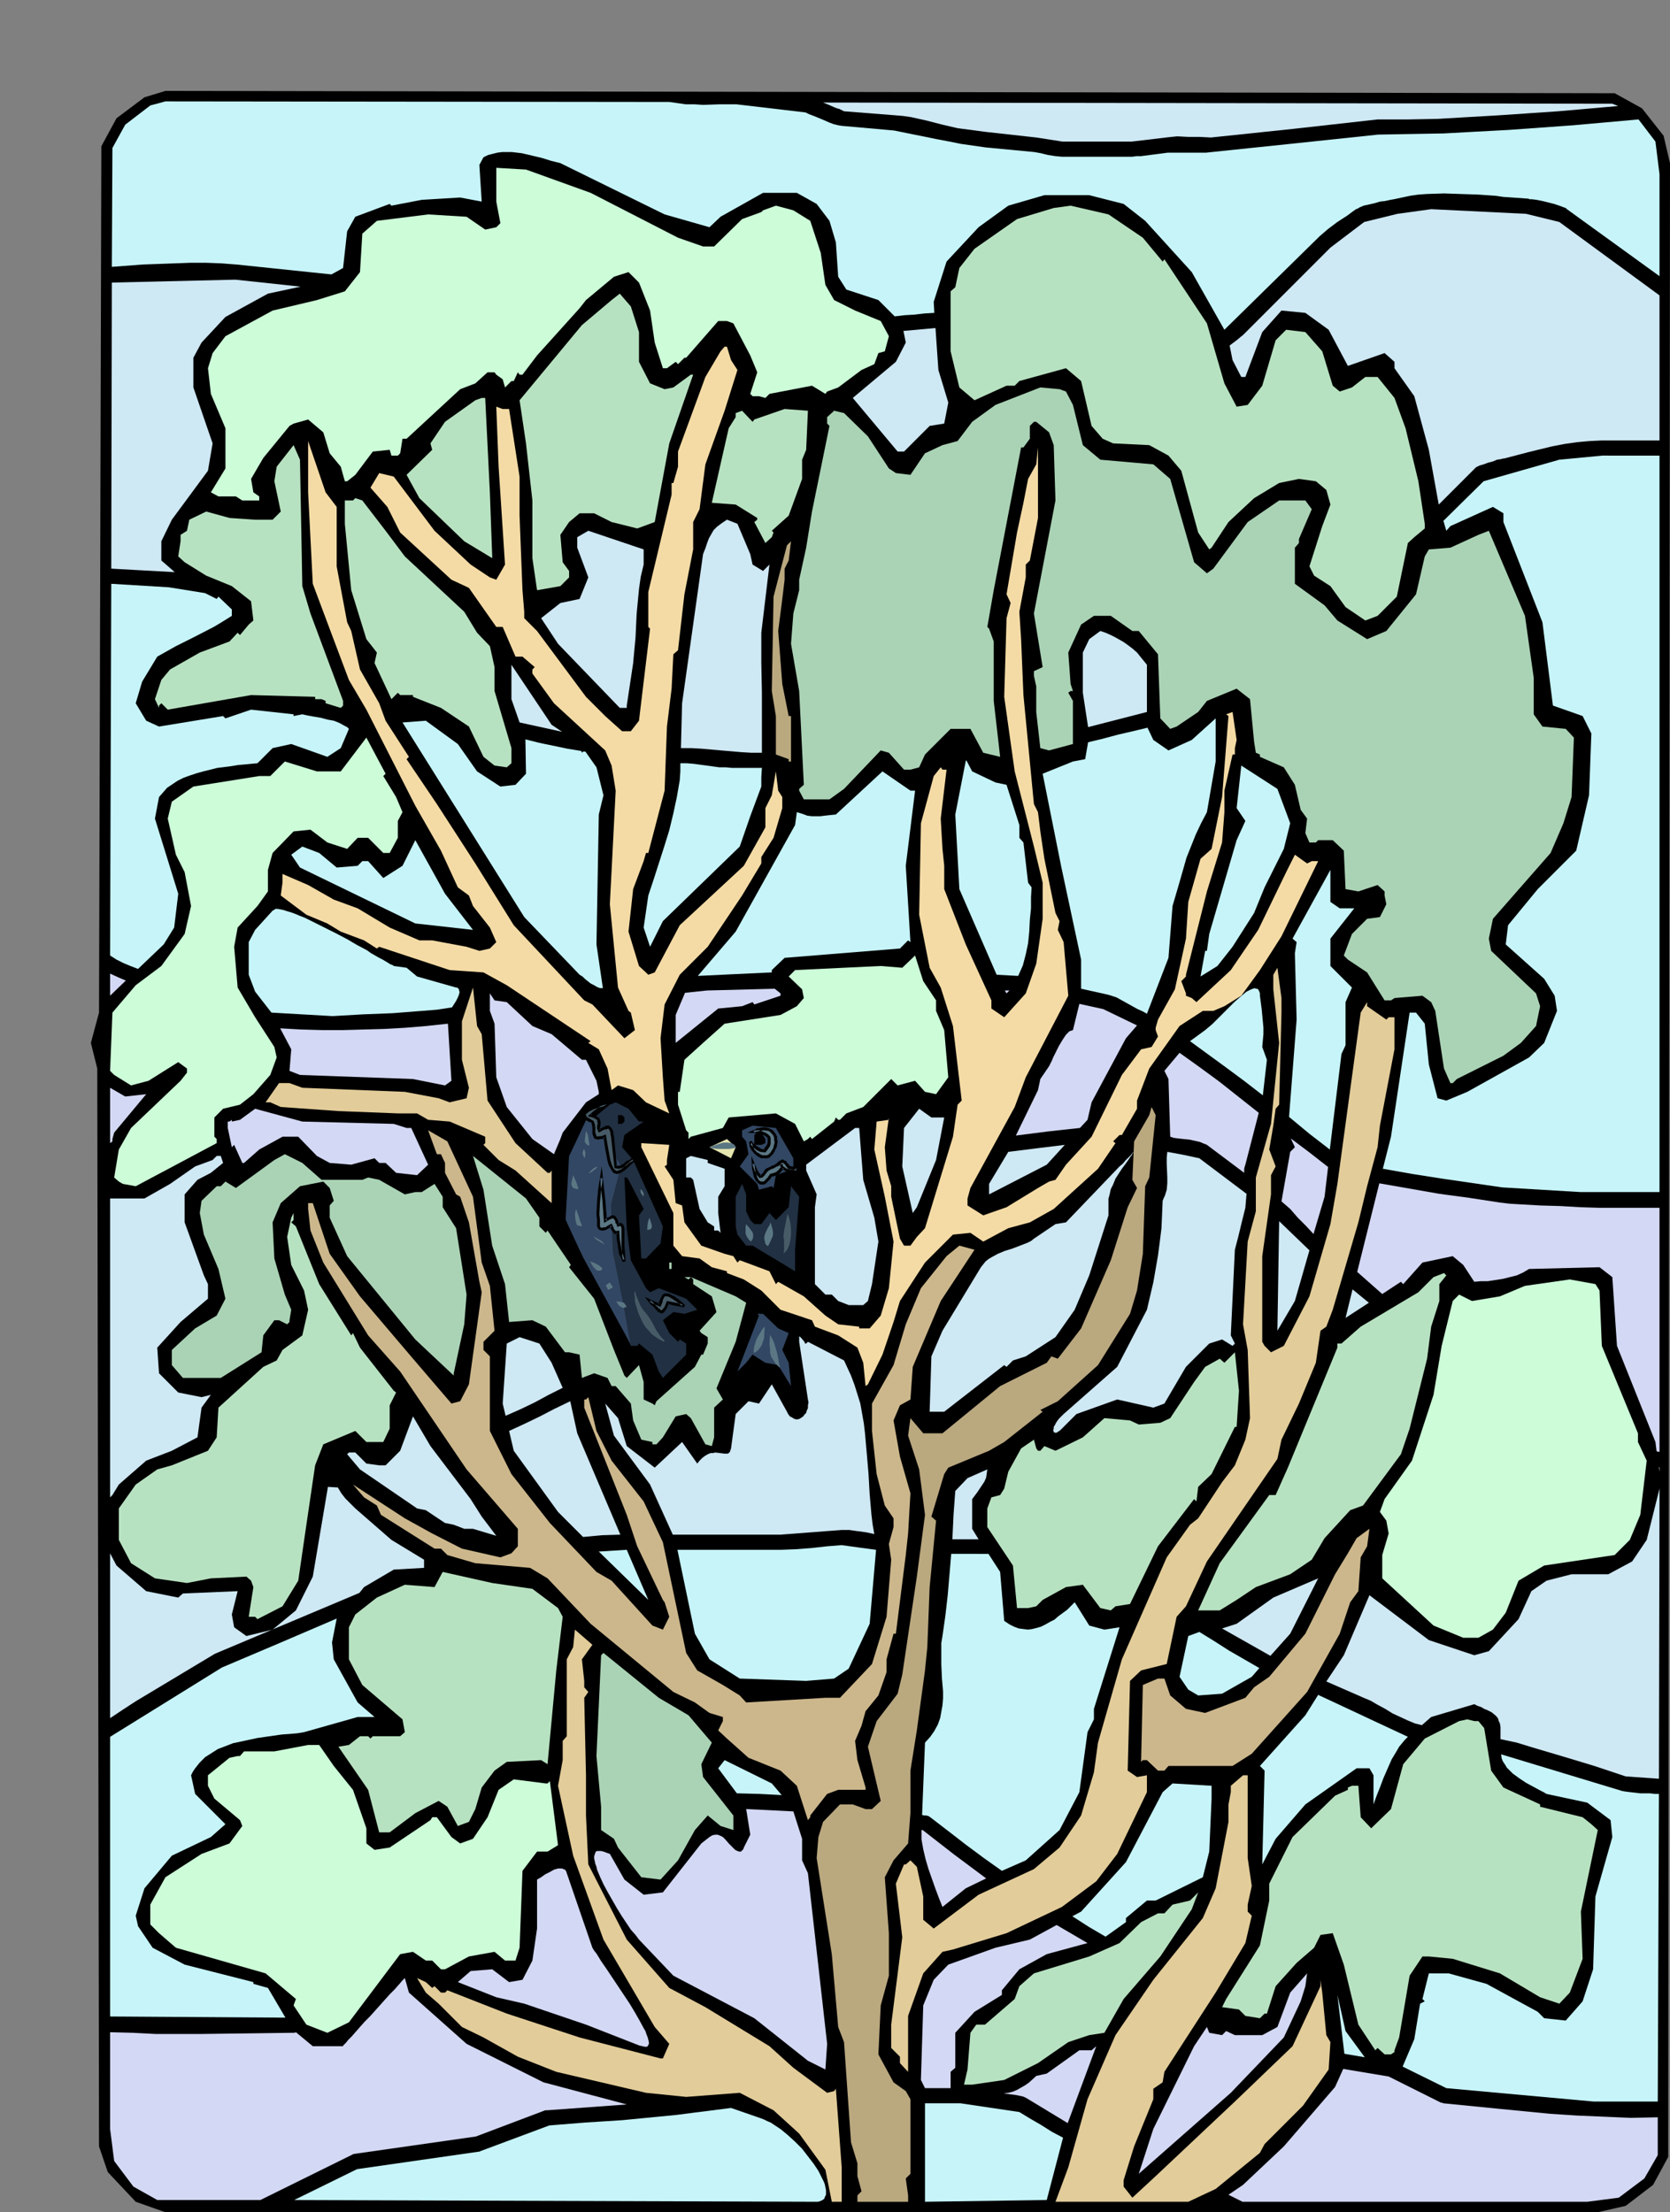 <?xml version="1.0" encoding="UTF-8" standalone="no"?>
<svg
   version="1.0"
   width="122.561mm"
   height="162.338mm"
   id="svg144"
   sodipodi:docname="Tree with Birds 2.wmf"
   xmlns:inkscape="http://www.inkscape.org/namespaces/inkscape"
   xmlns:sodipodi="http://sodipodi.sourceforge.net/DTD/sodipodi-0.dtd"
   xmlns="http://www.w3.org/2000/svg"
   xmlns:svg="http://www.w3.org/2000/svg">
  <rect width="100%" height="100%" fill="#808080" stroke="none"/>
  <sodipodi:namedview
     id="namedview144"
     pagecolor="#ffffff"
     bordercolor="#000000"
     borderopacity="0.25"
     inkscape:showpageshadow="2"
     inkscape:pageopacity="0.0"
     inkscape:pagecheckerboard="0"
     inkscape:deskcolor="#d1d1d1"
     inkscape:document-units="mm" />
  <defs
     id="defs1">
    <pattern
       id="WMFhbasepattern"
       patternUnits="userSpaceOnUse"
       width="6"
       height="6"
       x="0"
       y="0" />
  </defs>
  <path
     style="fill:#000000;fill-opacity:1;fill-rule:evenodd;stroke:none"
     d="m 455.466,30.056 5.978,7.595 1.777,7.595 -0.485,552.965 -4.201,7.756 -7.594,5.817 -7.755,1.778 H 45.886 l -8.24,-2.909 -7.755,-8.241 -2.424,-7.11 -0.485,-298.944 -1.777,-7.11 2.262,-8.403 0.646,-240.286 4.201,-7.756 7.755,-5.817 5.817,-1.778 401.986,0.646 z"
     id="path1" />
  <path
     style="fill:#ccfcd8;fill-opacity:1;fill-rule:evenodd;stroke:none"
     d="m 163.832,53.487 24.236,12.443 6.948,2.424 h 3.07 l 7.755,-7.595 5.332,-1.939 0.485,-0.485 3.555,-1.293 4.847,1.293 4.686,2.909 2.908,8.888 1.293,8.888 2.424,4.201 5.817,2.909 7.109,2.909 2.262,4.201 -1.131,4.201 -1.777,0.485 -1.131,3.07 -3.555,1.616 -6.463,4.848 -3.07,1.131 -0.485,0.646 -3.716,-2.262 -11.795,2.262 -1.131,1.131 -1.777,-0.485 h -1.777 l -0.646,-0.646 1.939,-5.979 -1.939,-4.686 -4.686,-8.888 -1.777,-0.646 h -2.424 l -8.886,10.18 h -0.485 l -1.777,1.778 -0.646,-0.646 -2.424,1.778 h -1.131 l -2.262,-7.11 -1.293,-8.888 -3.07,-7.756 -2.908,-2.909 -4.039,1.293 -7.755,6.464 -1.777,2.262 -11.795,13.089 -4.039,5.333 h -0.808 l -0.485,-0.646 -1.131,2.424 h -0.646 l -1.777,1.778 -0.646,-2.262 -1.777,-1.293 -0.485,-0.646 h -1.939 l -3.393,3.07 -4.201,1.616 -14.864,13.735 h -1.131 l -0.646,4.04 -0.646,0.646 h -1.777 l -0.485,-1.616 -4.686,0.485 -4.847,6.464 -2.262,1.778 h -0.646 l -1.131,-4.04 -3.07,-3.717 -1.777,-5.817 -4.201,-3.555 -4.039,1.131 -1.131,0.646 -7.271,8.887 -3.393,5.817 0.646,3.717 1.616,1.131 v 1.131 h -4.686 l -1.777,-1.131 h -4.847 l -2.1,-1.131 4.039,-6.625 v -11.15 l -4.039,-9.534 -0.808,-7.11 1.293,-4.201 3.555,-4.686 13.087,-7.11 12.279,-2.909 7.755,-2.424 4.201,-5.333 0.646,-10.665 4.039,-3.555 14.218,-1.778 10.664,0.646 5.17,3.555 3.07,-0.646 1.131,-1.131 -1.131,-5.979 v -9.372 l 8.24,0.485 z"
     id="path2" />
  <path
     style="fill:#b7e2c1;fill-opacity:1;fill-rule:evenodd;stroke:none"
     d="m 317.001,65.929 5.493,6.625 0.485,-0.646 11.795,17.775 4.847,16.644 3.393,6.464 3.07,-0.485 4.039,-5.333 3.716,-12.604 2.908,-2.909 5.332,0.646 4.686,5.333 2.908,9.534 1.939,1.616 3.393,-1.131 3.716,-2.909 h 3.393 l 4.686,5.817 3.07,8.403 3.555,14.705 1.777,11.796 v 1.293 l -2.908,2.424 -1.777,1.616 -3.07,14.866 -5.332,5.333 -3.393,1.293 -5.493,-3.717 -4.201,-5.817 -4.524,-2.909 -1.293,-2.585 3.555,-11.15 2.262,-5.979 -1.131,-4.04 -2.908,-2.424 -4.686,-0.646 -5.493,1.131 -6.948,4.201 -7.109,6.625 -4.686,7.11 -0.646,0.485 -3.07,-4.686 -4.686,-17.129 -3.555,-4.201 -5.332,-2.909 -10.017,-0.485 -2.908,-1.293 -3.07,-3.555 -2.908,-12.443 -4.201,-3.555 -12.926,3.555 -1.293,1.293 h -2.262 l -8.886,4.04 -4.201,-3.555 -2.424,-10.019 V 80.796 l 1.293,-1.131 1.131,-5.333 4.201,-5.333 11.795,-8.241 10.179,-3.07 4.686,-0.646 10.502,2.424 z"
     id="path3" />
  <path
     style="fill:#b7e2c1;fill-opacity:1;fill-rule:evenodd;stroke:none"
     d="m 177.242,92.107 v 8.241 l 3.07,5.979 4.039,1.616 2.424,-0.485 4.847,-3.555 h 0.646 l -6.624,19.068 -4.039,21.815 -4.847,1.778 -7.109,-1.778 -4.847,-2.424 h -4.039 l -2.908,2.424 -2.424,3.555 0.646,7.595 1.777,2.424 v 1.778 l -2.424,2.424 -6.463,1.131 -1.293,-8.888 v -15.998 l -1.777,-15.836 -1.777,-11.958 17.288,-20.845 8.24,-6.948 2.262,-1.778 3.07,3.555 z"
     id="path4" />
  <path
     style="fill:#f4dba5;fill-opacity:1;fill-rule:evenodd;stroke:none"
     d="m 202.771,99.863 1.777,2.747 -3.555,11.311 -5.332,14.866 -1.616,12.443 -1.777,3.555 v 7.595 l -2.424,12.443 -1.777,15.513 -1.293,1.131 -0.485,9.534 -1.293,10.503 -0.646,17.775 -4.524,17.29 h -0.646 l -0.646,2.262 -2.908,7.756 -1.293,11.796 2.908,9.534 2.585,2.424 1.777,-0.646 6.948,-13.089 17.773,-16.482 5.978,-10.665 v -5.332 l 1.777,-3.555 1.131,-6.625 0.646,5.332 1.131,1.778 v 3.07 l -2.424,8.241 -3.393,5.333 v 1.778 l -5.332,8.888 -9.533,14.22 -7.755,7.756 -4.201,8.241 -1.131,9.372 0.646,10.827 0.485,6.464 1.293,3.555 -6.463,-3.07 -3.555,-3.393 -4.201,-1.293 -1.777,1.293 -1.131,-5.979 -2.424,-5.333 -2.908,-1.778 0.646,-0.485 -23.266,-15.513 -6.463,-3.555 -9.371,-0.646 -19.55,-6.464 -0.646,0.485 -3.555,-2.262 -6.463,-2.424 -3.716,-2.262 -5.817,-2.424 -7.109,-5.333 0.485,-3.555 v -2.424 l 7.109,3.07 7.109,4.04 6.624,2.424 8.886,5.333 8.24,3.555 h 3.555 l 9.533,1.778 3.555,1.131 2.908,-0.646 1.777,-1.778 -1.777,-4.04 -4.686,-5.979 -1.131,-2.909 -3.07,-2.262 -4.686,-10.18 -7.109,-12.443 -13.572,-26.663 -4.847,-8.241 -4.686,-12.443 -5.332,-14.22 -1.293,-25.37 v -14.22 l 4.847,14.22 3.07,4.04 v 16.482 l 2.908,15.513 1.131,2.424 2.424,10.665 5.332,9.372 1.777,4.848 6.463,10.019 -0.646,0.646 8.402,12.443 10.664,16.482 10.664,17.129 19.55,20.845 2.262,1.131 8.886,9.372 2.908,-2.262 -1.131,-4.848 -0.646,-0.485 -2.908,-6.464 -2.262,-23.108 1.616,-31.51 -1.131,-6.948 -1.777,-4.201 -14.218,-13.089 -5.978,-8.241 v -1.131 l 0.646,-0.646 -3.393,-2.909 h -1.939 l -3.555,-8.241 h -1.777 l -7.594,-10.827 -4.847,-2.262 -14.218,-13.089 -3.555,-7.11 -4.686,-5.333 2.424,-4.04 4.039,0.97 11.31,15.028 10.017,9.372 5.332,3.555 1.777,0.646 2.424,-4.201 -1.777,-27.147 -0.646,-16.644 1.777,0.646 h 1.777 l 2.908,18.745 v 10.827 l 0.808,20.684 0.485,5.979 v 1.778 l 3.555,3.555 13.572,18.26 5.332,5.333 4.686,4.201 h 2.424 l 2.262,-2.909 3.07,-25.531 -0.485,-0.485 v -9.695 l 6.463,-26.986 v -3.232 h 0.485 l 1.293,-4.525 v -4.201 l 7.594,-20.684 4.201,-7.11 1.131,-1.293 h 0.646 z"
     id="path5" />
  <path
     style="fill:#aad3b5;fill-opacity:1;fill-rule:evenodd;stroke:none"
     d="m 295.673,108.589 1.939,3.717 2.747,11.15 4.847,4.04 14.703,1.293 4.686,4.04 6.624,23.108 3.555,3.07 1.777,-1.293 9.533,-12.927 8.725,-5.979 h 7.271 l 1.777,2.424 -3.555,8.241 v 1.131 l -1.131,1.293 v 10.019 l 8.24,5.979 3.555,4.201 8.24,5.171 5.332,-2.262 8.24,-10.18 2.424,-10.503 1.131,-1.939 5.978,-0.485 7.755,-3.555 2.908,-1.131 10.017,23.592 2.424,17.129 v 10.18 l 2.424,3.393 6.463,0.646 2.262,2.424 -0.646,16.482 -2.262,7.272 -3.555,8.241 -15.995,18.26 -1.131,5.494 0.646,3.393 12.441,11.796 1.131,3.555 -1.131,5.494 -4.201,4.686 -4.847,3.555 -12.926,6.464 -1.131,1.131 h -0.646 l -1.777,-4.04 -2.424,-15.998 -1.131,-2.424 -2.424,-1.778 -7.755,0.646 -0.969,0.646 h -1.777 l -4.847,-7.756 -5.332,-3.555 -1.131,-1.131 2.262,-5.979 4.201,-4.201 3.555,-0.485 1.777,-3.555 -0.485,-2.424 v -1.131 l -1.939,-1.778 -5.332,1.778 -3.555,-0.646 -0.485,-10.665 -3.07,-2.909 h -4.039 l -0.646,0.646 h -1.777 l -1.131,-2.585 0.485,-4.04 -1.777,-2.424 -1.616,-6.948 -3.07,-4.848 -6.624,-2.909 v -0.646 l -1.131,-0.485 -0.485,-3.07 -1.131,-11.796 -3.716,-2.909 -8.24,3.393 -2.424,3.07 -5.978,4.04 -1.777,0.646 -2.747,-2.909 -0.646,-17.775 -5.332,-6.464 h -1.777 l -5.978,-4.201 h -4.686 l -3.555,2.424 -3.555,7.756 0.646,8.726 0.646,1.939 h -0.646 l -0.646,0.485 1.293,2.262 v 11.958 l -6.624,1.778 -2.424,-0.646 -1.131,-10.019 v -7.11 l -0.646,-2.909 v -1.293 l 2.424,-1.131 -2.424,-14.866 5.978,-31.349 -0.485,-15.351 -1.293,-3.555 -3.555,-2.909 H 286.787 l -1.131,1.131 v 3.555 l -1.777,2.424 h -0.646 l -7.594,39.59 -1.777,10.18 0.485,0.485 1.293,3.555 v 16.482 l 1.777,15.513 -4.686,-1.131 -3.555,-6.625 h -5.493 l -7.109,7.11 -1.616,3.555 -2.424,0.646 h -1.777 l -4.201,-4.686 -2.262,-0.646 -10.179,10.665 -4.039,2.909 h -7.109 l -1.293,-2.424 v -0.485 l 1.293,-1.131 -1.293,-26.016 -2.262,-13.089 0.646,-8.403 1.616,-6.464 v -2.909 l 1.939,-8.888 1.616,-10.019 4.847,-23.754 -0.646,-0.646 v -1.778 l 1.939,-1.778 2.747,0.646 6.624,6.464 5.817,8.887 1.939,1.293 4.039,0.485 4.039,-5.979 4.847,-2.262 4.201,-1.131 4.039,-5.333 6.463,-4.686 12.441,-4.848 5.332,0.485 z"
     id="path6" />
  <path
     style="fill:#b7e2c1;fill-opacity:1;fill-rule:evenodd;stroke:none"
     d="m 135.88,136.544 0.646,17.775 v 0.485 l -7.755,-4.686 -12.441,-11.958 -3.555,-6.464 7.109,-6.948 -0.485,-1.778 4.039,-5.979 8.402,-5.979 1.777,-0.646 h 0.969 z"
     id="path7" />
  <path
     style="fill:#b7e2c1;fill-opacity:1;fill-rule:evenodd;stroke:none"
     d="m 223.613,124.748 -1.131,2.747 v 5.332 l -3.716,10.18 -4.686,4.201 0.485,0.485 -0.485,1.293 -1.777,1.616 -3.07,-5.817 0.808,-0.646 v -0.485 l -5.978,-3.717 -6.624,-0.485 4.686,-20.684 1.939,-3.07 v -1.131 l 1.777,-0.646 2.908,3.07 0.485,-0.646 8.402,-2.909 6.463,0.485 z"
     id="path8" />
  <path
     style="fill:#b7e2c1;fill-opacity:1;fill-rule:evenodd;stroke:none"
     d="m 83.855,162.561 2.262,7.595 9.048,24.239 v 1.293 l -0.646,0.646 -4.201,-1.293 v -0.646 l -1.131,-0.485 h -1.777 v -0.646 l -17.773,-0.485 -23.105,4.04 -1.777,-1.778 -0.646,0.646 v 0.646 l -1.131,-2.424 1.777,-5.333 2.424,-2.909 8.24,-4.686 8.24,-3.07 2.262,-2.424 0.646,0.646 2.424,-2.909 1.293,-1.131 -0.646,-5.333 -5.332,-4.201 -7.109,-2.909 -5.978,-3.717 -1.777,-1.616 0.646,-4.201 v -1.778 l 1.777,-1.131 0.646,-3.07 4.686,-2.262 6.463,1.778 7.109,0.485 h 4.847 l 2.262,-2.262 -1.777,-8.403 0.646,-4.04 4.686,-5.979 1.777,4.04 z"
     id="path9" />
  <path
     style="fill:#f4dba5;fill-opacity:1;fill-rule:evenodd;stroke:none"
     d="m 285.656,155.451 -1.131,1.131 v 3.555 l -1.777,9.534 0.485,7.595 0.646,15.513 2.908,30.218 1.131,2.262 0.646,5.333 1.131,7.595 3.07,15.028 1.131,2.262 -0.485,2.424 1.616,3.393 1.293,14.866 -11.795,22.623 -3.07,8.241 -12.279,22.461 -0.808,2.909 v 1.939 l 4.362,2.747 6.463,-2.262 8.725,-5.332 3.07,-1.778 1.777,-0.485 2.908,-4.201 7.109,-7.756 8.402,-17.129 5.332,-7.11 2.908,-0.646 1.777,-2.909 -0.646,-1.778 v -0.646 l 0.646,-2.262 4.686,-8.403 3.07,-14.058 0.646,-10.18 3.393,-11.958 3.07,-2.747 2.908,-14.382 1.777,-22.461 -0.646,-0.485 1.777,-0.646 1.131,7.756 -0.485,2.262 v 1.778 h -0.646 l -2.262,10.019 v 5.979 l -0.646,8.403 -4.201,13.574 -5.817,23.108 v 0.485 l -1.293,1.293 1.293,3.393 v 0.646 l 1.616,0.646 1.293,1.131 9.533,-8.888 7.594,-11.15 7.755,-15.998 2.424,-4.848 3.393,2.424 1.293,-0.646 h 1.777 l -10.179,20.845 -5.978,9.372 -5.17,7.11 -4.686,2.909 -3.07,1.293 h -2.908 l -6.463,4.201 -8.402,11.796 -3.393,8.888 v 2.262 l -4.201,7.272 h -0.646 l -1.777,1.778 0.646,0.485 -4.847,7.11 -12.279,11.15 -6.624,3.717 -5.978,1.616 -6.948,3.717 -3.555,-2.424 -4.847,0.485 -7.755,7.756 -6.948,10.665 -1.777,5.817 -3.07,9.049 -4.039,8.241 -0.646,0.485 -0.646,-6.464 -1.616,-4.201 -5.332,-3.393 -6.463,-2.424 -0.808,-1.778 -8.725,-2.909 -5.332,-5.333 -4.847,-3.07 -4.686,-1.778 v -0.485 l -4.201,-1.131 -3.393,-2.424 -4.847,-0.646 -2.424,-2.909 v -9.049 l -8.886,-18.26 v -1.131 l 7.755,0.485 -0.646,4.201 v 1.293 l -0.646,0.485 2.424,3.717 0.646,6.464 1.777,0.646 0.646,4.686 4.686,6.464 6.463,2.262 2.424,0.646 1.131,1.778 0.646,-0.646 8.24,3.07 1.777,3.555 0.646,-0.646 7.109,4.04 5.978,5.333 3.555,2.424 5.817,0.646 v 0.485 h 2.908 l 3.07,-3.555 2.262,-7.595 1.293,-12.927 -2.424,-12.443 -2.908,-13.089 0.646,-7.756 3.393,-0.485 v -0.646 l -1.131,8.241 0.485,6.464 1.293,4.363 v 2.909 l 2.424,11.635 1.131,1.939 h 1.777 l 1.777,-2.424 2.262,-2.424 7.755,-25.37 1.293,-8.888 1.131,-1.131 -2.424,-20.684 -3.393,-10.665 -3.07,-5.494 -2.908,-14.705 0.485,-25.37 3.555,-13.089 1.939,-2.424 0.485,0.646 h 1.131 l -1.616,13.574 0.485,8.403 0.485,4.686 v 6.464 l 5.978,15.351 7.109,15.513 v 2.262 l 3.555,2.424 5.978,-6.625 2.908,-8.241 1.777,-12.443 v -10.019 l -2.424,-10.019 -5.332,-20.845 -2.908,-20.684 0.646,-21.815 1.131,-4.201 -1.131,-2.424 2.908,-17.129 1.777,-8.241 1.293,-6.625 2.262,-4.04 0.485,-4.686 v 19.553 z"
     id="path10" />
  <path
     style="fill:#b7e2c1;fill-opacity:1;fill-rule:evenodd;stroke:none"
     d="m 106.959,147.209 5.332,7.11 16.48,15.351 3.555,5.817 3.555,3.717 1.293,5.817 v 6.625 l 4.686,15.836 v 4.201 l -1.293,1.131 -3.393,-0.485 -3.07,-2.424 -4.039,-8.403 -7.755,-5.171 -7.755,-3.07 v -0.485 h -3.555 l -0.646,-0.646 -1.777,1.778 -4.686,-10.019 0.646,-2.909 -2.908,-3.717 -4.201,-13.574 -1.777,-18.421 v -6.464 h 2.262 l 0.646,-0.646 1.939,0.646 z"
     id="path11" />
  <path
     style="fill:#baa87f;fill-opacity:1;fill-rule:evenodd;stroke:none"
     d="m 217.635,157.713 v 3.07 l -0.646,5.332 -1.131,8.888 1.131,14.705 1.777,8.888 h 0.646 v 12.604 h -0.646 v -0.646 l -3.555,-1.293 v -10.665 l -1.131,-6.948 0.485,-26.178 3.716,-14.22 1.131,-1.131 -0.646,5.333 z"
     id="path12" />
  <path
     style="fill:#ccfcd8;fill-opacity:1;fill-rule:evenodd;stroke:none"
     d="m 106.313,215.239 3.555,5.817 1.777,4.201 -1.293,2.424 v 4.686 l -2.262,4.201 h -1.777 l -4.201,-4.201 h -2.908 l -2.908,3.07 -5.493,-1.778 -4.686,-3.555 -4.686,0.485 -5.817,5.979 -1.293,4.686 v 5.979 l -2.908,4.04 -5.493,5.979 -0.969,5.332 0.969,11.311 4.847,8.241 5.332,8.241 0.646,2.909 -1.777,4.848 -4.686,5.333 -3.716,2.909 -4.686,1.131 -2.424,2.424 v 5.333 l 0.646,0.646 v 1.131 l -22.458,11.958 -3.555,-0.646 -1.131,-0.646 -1.293,-1.131 1.293,-7.756 3.393,-5.979 13.733,-13.089 1.777,-2.262 v -1.131 l -2.424,-1.778 -8.24,5.171 -4.847,1.293 -4.686,-2.909 -1.131,-1.131 0.646,-16.159 6.463,-7.595 7.109,-5.333 6.463,-8.888 1.777,-7.756 -1.777,-9.372 -2.424,-4.848 -2.262,-10.019 1.131,-4.686 5.978,-4.201 18.257,-2.909 h 3.07 l 4.039,-4.04 8.886,2.747 h 6.624 l 7.109,-9.372 5.332,10.019 z"
     id="path13" />
  <path
     style="fill:#c6f4f9;fill-opacity:1;fill-rule:evenodd;stroke:none"
     d="m 357.878,228.328 -1.777,7.11 -5.332,10.665 -2.908,7.11 -5.978,9.372 -4.201,5.333 -4.686,2.909 1.293,-7.11 h 0.485 l 0.646,-4.686 7.594,-26.016 2.424,-5.333 -2.424,-3.555 1.293,-11.796 10.017,6.464 z"
     id="path14" />
  <path
     style="fill:#d3d8f4;fill-opacity:1;fill-rule:evenodd;stroke:none"
     d="m 34.899,271.958 -4.362,4.201 v -6.14 l 2.1,0.97 z"
     id="path15" />
  <path
     style="fill:#c6f4f9;fill-opacity:1;fill-rule:evenodd;stroke:none"
     d="m 56.873,164.5 3.231,1.616 0.485,-0.646 3.716,3.555 v 1.778 l -2.585,1.616 -2.424,1.454 -5.332,2.747 -5.17,2.585 -5.17,2.909 -4.201,6.948 -1.777,5.979 2.908,4.848 3.555,1.616 17.773,-2.909 0.646,0.646 7.109,-2.424 11.795,1.293 v 0.485 l 2.424,-0.485 1.454,0.323 1.777,0.323 1.939,0.323 1.777,0.485 1.777,0.323 1.616,0.646 1.454,0.808 0.646,0.323 0.485,0.485 -2.262,5.333 -3.716,2.424 -10.017,-3.555 -5.17,1.131 -4.201,4.201 -1.777,0.162 -1.616,0.162 -1.939,0.162 -1.939,0.323 -3.878,0.485 -3.878,0.97 -1.777,0.485 -1.939,0.646 -1.777,0.646 -1.616,0.808 -1.454,0.97 -1.454,0.97 -1.131,1.293 -1.131,1.293 -1.131,5.979 6.463,20.845 -1.131,9.372 -2.908,4.686 -7.109,6.787 -2.1,-0.808 -1.939,-0.808 -1.939,-0.97 -1.777,-1.131 0.323,-103.095 15.995,0.97 z"
     id="path16" />
  <path
     style="fill:#cee8f4;fill-opacity:1;fill-rule:evenodd;stroke:none"
     d="m 83.37,79.503 -9.048,1.939 -11.795,6.464 -6.624,7.11 -2.262,4.201 v 8.241 l 5.332,15.513 -1.293,7.595 -10.017,13.574 -2.908,5.979 v 5.333 l 3.716,3.232 -8.886,-0.485 -8.725,-0.485 0.162,-79.341 34.253,-0.808 z"
     id="path17" />
  <path
     style="fill:#cee8f4;fill-opacity:1;fill-rule:evenodd;stroke:none"
     d="m 259.482,90.976 0.808,11.635 2.747,9.049 -1.131,5.817 -4.039,0.646 -7.109,7.11 h -1.777 l -12.441,-14.866 11.956,-10.019 2.747,-5.333 -0.646,-3.232 z"
     id="path18" />
  <path
     style="fill:#cee8f4;fill-opacity:1;fill-rule:evenodd;stroke:none"
     d="m 379.69,361.318 -6.463,4.201 1.939,-7.918 z"
     id="path19" />
  <path
     style="fill:#ffffff;fill-opacity:1;fill-rule:evenodd;stroke:none"
     d="m 460.313,407.048 v 1.131 l -0.162,-1.293 z"
     id="path20" />
  <path
     style="fill:#d3d8f4;fill-opacity:1;fill-rule:evenodd;stroke:none"
     d="m 460.313,334.978 v 67.707 l -0.808,-0.162 -0.323,-2.585 -10.664,-26.663 -1.293,-19.068 -3.555,-2.747 -19.55,0.485 -1.616,0.97 -1.777,0.808 -1.939,0.485 -1.939,0.485 -2.1,0.323 -2.1,0.323 h -1.939 l -1.777,0.162 -3.07,-4.686 -2.908,-2.424 -8.402,1.778 -5.332,5.979 -0.646,-0.646 -5.17,3.393 -6.948,-6.14 6.14,-24.562 16.642,2.909 8.402,1.131 8.402,1.293 2.747,0.323 2.747,0.162 5.655,0.323 5.655,0.162 5.493,0.323 5.332,0.162 h 5.493 z"
     id="path21" />
  <path
     style="fill:#c6f4f9;fill-opacity:1;fill-rule:evenodd;stroke:none"
     d="m 460.313,126.364 v 204.251 h -21.974 l -21.65,-1.293 -16.642,-2.424 -8.24,-1.293 -8.24,-1.454 2.262,-8.888 5.17,-34.419 h 1.777 l 2.424,3.07 1.131,11.311 2.424,9.372 2.424,0.646 5.817,-2.424 17.126,-9.534 4.201,-4.04 3.555,-8.888 -0.646,-4.201 -2.908,-4.686 -10.664,-9.534 0.646,-5.333 8.24,-10.019 10.664,-10.665 3.555,-15.351 0.646,-17.129 -2.424,-4.848 -8.24,-2.909 -2.908,-23.108 -10.825,-27.794 v -2.424 l -2.908,-1.778 -11.795,5.333 -1.131,1.293 -0.808,-2.747 11.148,-10.988 21.004,-5.979 11.956,-1.131 z"
     id="path22" />
  <path
     style="fill:#cee8f4;fill-opacity:1;fill-rule:evenodd;stroke:none"
     d="m 460.313,81.927 v 40.236 h -15.995 l -3.393,0.162 -3.555,0.323 -3.393,0.485 -3.393,0.646 -6.624,1.616 -6.786,1.778 h -0.323 l -0.485,0.162 -1.131,0.162 -1.131,0.485 -1.293,0.323 -1.293,0.485 -1.131,0.323 -0.969,0.485 -0.323,0.323 -0.162,0.162 -9.856,9.857 -2.747,-15.19 -4.039,-14.866 -5.493,-7.756 v -1.778 l -2.747,-2.424 -10.179,3.555 -5.332,-10.019 -6.463,-4.686 -6.624,-0.646 -5.332,5.979 -4.686,12.443 h -1.131 l -2.424,-4.686 -0.808,-4.04 1.939,-1.454 0.969,-0.808 0.808,-0.646 24.236,-24.239 9.371,-7.11 9.21,-2.262 9.371,-1.293 26.336,1.293 9.21,2.262 z"
     id="path23" />
  <path
     style="fill:#cee8f4;fill-opacity:1;fill-rule:evenodd;stroke:none"
     d="m 228.299,28.44 218.928,0.323 1.616,0.646 -16.642,1.454 -16.642,1.131 -8.402,0.485 -8.24,0.485 -8.24,0.162 h -8.402 -0.162 l -23.105,2.585 -23.105,2.424 -3.07,-0.162 h -3.231 l -3.07,-0.162 -1.616,0.162 -1.454,0.162 -9.533,1.131 h -19.227 l -7.271,-1.131 -7.271,-0.808 -7.271,-0.808 -7.271,-0.97 -4.201,-0.97 -4.362,-1.131 -4.362,-0.97 -2.262,-0.323 -1.939,-0.162 -14.38,-1.131 -1.293,-0.646 -0.646,-0.162 -0.808,-0.323 -1.454,-0.646 z"
     id="path24" />
  <path
     style="fill:#c6f4f9;fill-opacity:1;fill-rule:evenodd;stroke:none"
     d="m 454.497,33.126 4.686,6.14 1.131,9.049 V 76.594 l -25.69,-18.583 -0.323,-0.323 -0.485,-0.162 -1.293,-0.485 -1.454,-0.485 -3.231,-0.808 -1.616,-0.323 -1.293,-0.162 h -0.646 l -0.323,-0.162 -4.524,-0.323 -2.424,-0.162 -2.262,-0.323 -4.686,-0.323 -4.847,-0.162 -4.686,-0.162 -4.847,0.162 -2.262,0.162 -2.262,0.323 -2.262,0.485 -2.262,0.485 -0.969,0.162 -1.454,0.323 -1.454,0.162 -1.616,0.485 -1.454,0.323 -1.454,0.323 -1.131,0.485 -0.485,0.323 -0.485,0.162 -1.131,0.808 -1.293,0.97 -2.747,1.778 -2.585,1.939 -1.131,0.97 -1.131,0.97 -26.497,26.016 -9.048,-15.998 -12.926,-14.22 -5.978,-4.686 -9.533,-2.424 h -12.441 l -10.017,2.909 -8.24,5.979 -8.886,9.534 -3.555,11.15 0.162,3.07 -2.747,0.162 -2.747,0.323 -2.747,0.162 -2.747,0.323 -4.524,-4.525 -8.886,-2.909 -2.262,-3.555 -0.646,-9.534 -1.777,-5.979 -3.555,-4.686 -5.493,-3.07 h -9.371 l -11.795,6.625 -3.07,2.909 -12.441,-3.555 -28.921,-14.22 -2.585,-0.646 -2.585,-0.808 -2.747,-0.646 -2.747,-0.646 -2.747,-0.323 h -1.454 -1.293 l -1.293,0.162 -1.293,0.323 -1.293,0.323 -1.293,0.646 -1.131,2.101 0.646,10.18 -5.978,-1.131 -10.664,0.646 -8.402,1.616 -0.485,-0.485 -9.533,3.555 -2.262,4.04 -1.131,10.18 -3.231,1.778 -26.336,-2.747 -4.201,-0.323 -4.201,-0.162 h -4.362 l -4.362,0.162 -8.886,0.323 -8.563,0.646 0.162,-32.965 3.555,-6.464 6.948,-5.333 4.201,-1.131 139.758,0.162 2.262,0.323 2.262,0.323 h 2.424 l 2.424,0.162 4.686,-0.162 h 4.524 l 19.227,2.262 0.969,0.485 1.293,0.485 2.747,1.131 1.454,0.646 1.293,0.485 1.293,0.323 0.969,0.162 14.541,1.293 11.956,2.424 3.393,0.646 3.231,0.646 6.786,0.97 6.786,0.646 6.786,0.646 1.777,0.323 1.939,0.485 2.1,0.323 1.777,0.162 h 19.55 l 1.131,-0.162 h 1.293 l 2.424,-0.323 2.585,-0.323 2.424,-0.323 h 2.908 1.616 4.686 1.454 l 1.454,-0.162 23.266,-2.424 22.943,-2.424 9.21,-0.162 9.048,-0.162 8.886,-0.485 9.048,-0.485 17.934,-1.293 z"
     id="path25" />
  <path
     style="fill:#d3d8f4;fill-opacity:1;fill-rule:evenodd;stroke:none"
     d="m 124.247,283.916 0.969,15.836 -1.777,1.293 -8.886,-1.778 -31.345,-1.131 -2.908,-1.131 0.485,-5.979 -3.07,-5.817 5.817,0.323 5.817,0.162 h 5.817 l 5.817,-0.162 5.817,-0.162 5.655,-0.323 5.817,-0.485 z"
     id="path26" />
  <path
     style="fill:#c6f4f9;fill-opacity:1;fill-rule:evenodd;stroke:none"
     d="m 109.221,267.918 3.555,0.485 2.908,2.424 10.825,3.07 h 0.323 l 0.323,0.323 0.162,0.162 v 0.162 l 0.162,0.646 -0.162,0.646 -0.323,0.808 -0.485,0.97 -1.131,1.778 -4.201,0.646 -4.039,0.323 -8.24,0.646 -8.24,0.323 -8.402,0.485 -16.965,-0.97 -4.524,-5.817 -1.777,-4.686 v -9.049 l 1.777,-3.393 4.847,-5.333 0.323,-0.162 0.485,-0.323 h 0.646 l 0.808,0.162 0.808,0.162 0.969,0.323 1.131,0.323 1.293,0.485 1.131,0.485 1.293,0.485 2.908,1.454 2.908,1.454 2.908,1.454 3.07,1.616 2.747,1.616 2.747,1.454 1.131,0.808 1.131,0.646 1.131,0.646 0.969,0.485 0.808,0.485 0.808,0.485 0.485,0.323 0.485,0.162 0.323,0.162 z"
     id="path27" />
  <path
     style="fill:#c6f4f9;fill-opacity:1;fill-rule:evenodd;stroke:none"
     d="m 131.195,257.899 -15.995,-1.778 -31.991,-15.513 -2.424,-3.555 3.07,-2.262 4.686,1.778 4.847,4.04 5.817,-0.485 1.293,-1.293 h 1.616 l 4.201,4.686 5.332,-3.393 3.555,-7.11 8.24,14.866 z"
     id="path28" />
  <path
     style="fill:#cee8f4;fill-opacity:1;fill-rule:evenodd;stroke:none"
     d="m 144.121,200.373 -2.262,-6.464 v -9.534 l 11.148,16.644 2.908,1.939 z"
     id="path29" />
  <path
     style="fill:#c6f4f9;fill-opacity:1;fill-rule:evenodd;stroke:none"
     d="m 161.247,208.291 0.162,0.485 0.323,-0.323 h 0.646 l 3.07,4.363 1.939,7.756 -1.293,5.333 -0.646,36.035 1.777,12.119 h -0.808 l -0.808,-0.323 -0.808,-0.485 -0.969,-0.485 -1.616,-1.293 -0.323,-0.323 -0.323,-0.323 -0.808,-0.485 -15.349,-15.998 -33.768,-53.971 6.463,-0.485 8.886,6.464 5.332,7.595 6.463,4.201 4.201,-0.485 2.908,-3.07 -0.162,-9.534 3.878,0.97 3.878,0.808 3.878,0.808 z"
     id="path30" />
  <path
     style="fill:#cee8f4;fill-opacity:1;fill-rule:evenodd;stroke:none"
     d="m 178.535,156.582 -0.808,3.393 -0.485,3.393 -0.323,3.393 -0.323,3.393 -0.323,6.787 -0.323,3.393 -0.323,3.555 -1.777,11.796 v 0.646 h -1.939 l -17.126,-17.775 -4.686,-7.11 5.332,-4.201 5.332,-1.131 2.424,-5.979 -3.07,-8.241 v -2.909 l 3.07,-1.778 15.349,5.171 z"
     id="path31" />
  <path
     style="fill:#c6f4f9;fill-opacity:1;fill-rule:evenodd;stroke:none"
     d="m 211.334,212.977 -0.162,2.585 v 2.585 l -3.07,8.241 -1.454,4.201 -1.454,4.201 -21.327,20.684 -3.555,7.11 -1.777,-5.332 1.293,-8.888 1.454,-4.363 1.454,-4.525 1.454,-4.525 1.454,-4.686 1.131,-4.686 0.969,-4.525 0.808,-4.686 0.162,-2.424 v -2.262 h 1.777 l 1.939,0.162 3.555,0.485 3.555,0.485 h 1.777 l 1.777,0.162 z"
     id="path32" />
  <path
     style="fill:#cee8f4;fill-opacity:1;fill-rule:evenodd;stroke:none"
     d="m 208.102,153.673 0.646,2.909 2.908,1.778 1.777,-1.778 -2.262,18.906 v 8.403 l 0.162,8.241 v 8.241 8.403 h -2.908 l -2.747,-0.162 -5.655,-0.485 -5.493,-0.485 -2.908,-0.162 h -2.747 l 0.323,-12.443 5.817,-41.367 0.646,-1.616 0.485,-1.454 0.485,-1.293 0.646,-1.131 0.646,-1.131 0.969,-0.97 1.293,-0.97 1.454,-0.97 2.908,1.131 z"
     id="path33" />
  <path
     style="fill:#d3d8f4;fill-opacity:1;fill-rule:evenodd;stroke:none"
     d="m 214.888,274.22 1.616,1.293 v 0.646 l -7.271,2.424 -0.485,-0.646 -2.908,1.131 -6.624,0.646 -11.795,9.534 v -7.756 l 2.585,-6.14 3.07,-0.323 3.07,-0.323 6.301,-0.162 6.301,-0.162 z"
     id="path34" />
  <path
     style="fill:#c6f4f9;fill-opacity:1;fill-rule:evenodd;stroke:none"
     d="m 252.534,219.279 h 1.293 l -2.585,20.845 1.293,21.168 -0.646,-0.485 -2.262,2.262 -31.991,2.585 -3.555,3.393 v 0.646 l -10.34,0.485 -10.179,0.485 10.502,-12.281 16.48,-29.571 0.485,-3.555 1.616,0.485 1.293,0.485 1.293,0.162 h 1.131 1.131 l 1.293,-0.162 1.454,-0.162 1.616,-0.162 12.926,-11.958 z"
     id="path35" />
  <path
     style="fill:#d3d8f4;fill-opacity:1;fill-rule:evenodd;stroke:none"
     d="m 280.001,274.705 -0.808,0.808 -0.485,-0.808 z"
     id="path36" />
  <path
     style="fill:#c6f4f9;fill-opacity:1;fill-rule:evenodd;stroke:none"
     d="m 276.123,217.017 3.07,0.646 3.555,11.15 v 3.555 l 1.131,1.293 1.293,11.15 0.969,1.293 -0.162,2.747 v 3.07 l -0.323,3.232 -0.162,3.232 -0.323,3.232 -0.646,3.07 -0.808,3.07 -0.646,1.454 -0.646,1.454 -5.978,-0.323 -10.34,-23.754 -1.131,-20.684 2.908,-14.866 0.162,-0.162 1.616,3.07 z"
     id="path37" />
  <path
     style="fill:#cee8f4;fill-opacity:1;fill-rule:evenodd;stroke:none"
     d="m 295.35,317.527 -5.009,5.494 -15.995,8.241 v -2.909 l 5.332,-8.888 7.755,-0.97 z"
     id="path38" />
  <path
     style="fill:#d3d8f4;fill-opacity:1;fill-rule:evenodd;stroke:none"
     d="m 315.385,284.4 -3.07,3.555 -9.533,17.775 -1.131,4.848 -2.1,2.262 -4.524,0.485 -4.362,0.485 -8.886,1.131 6.14,-12.604 0.646,-3.07 2.424,-3.555 0.162,-0.323 0.323,-0.646 0.323,-0.646 0.323,-0.808 0.808,-1.616 0.808,-1.616 0.969,-1.616 0.969,-1.454 0.485,-0.485 0.485,-0.485 0.485,-0.162 0.485,-0.162 1.777,-7.272 6.624,1.454 z"
     id="path39" />
  <path
     style="fill:#c6f4f9;fill-opacity:1;fill-rule:evenodd;stroke:none"
     d="m 318.293,201.827 1.616,3.393 4.201,2.909 6.463,-2.909 6.624,-5.979 v 11.958 l -2.424,14.058 -1.616,3.07 -1.454,3.07 -1.293,3.232 -1.293,3.232 -0.969,3.393 -0.969,3.393 -1.939,6.625 -1.131,14.382 -5.978,15.513 -1.131,-0.646 -1.454,-0.646 -1.454,-0.808 -2.908,-1.616 -1.454,-0.808 -1.454,-0.485 -1.131,-0.323 -7.271,-1.616 v -8.08 l -5.493,-25.693 -2.585,-12.927 -2.585,-12.927 8.402,-3.393 3.393,-0.646 0.808,-4.686 4.039,-0.97 4.201,-1.131 4.201,-0.97 z"
     id="path40" />
  <path
     style="fill:#cee8f4;fill-opacity:1;fill-rule:evenodd;stroke:none"
     d="m 315.385,180.982 2.747,3.393 v 13.089 l -16.319,4.201 -1.454,-9.534 v -11.15 l 1.777,-3.717 3.07,-2.262 1.454,0.485 1.454,0.646 1.293,0.646 2.262,1.293 1.131,0.808 1.293,0.97 z"
     id="path41" />
  <path
     style="fill:#cee8f4;fill-opacity:1;fill-rule:evenodd;stroke:none"
     d="m 345.76,331.1 -0.162,1.939 -0.162,1.939 -0.485,1.939 -0.485,1.939 -0.969,4.04 -0.969,3.717 -1.131,23.754 1.131,2.262 -0.646,0.646 -2.908,-1.778 -3.555,1.131 -6.463,6.464 -5.978,10.18 -3.07,1.131 -10.017,-2.262 -11.31,4.04 -4.039,4.04 -0.485,0.485 -0.485,0.323 -0.485,0.323 h -0.323 -0.162 l -0.323,-0.162 v -0.162 l -0.162,-0.323 0.162,-0.485 v -0.485 l 0.323,-0.485 0.323,-0.646 0.323,-0.485 0.485,-0.646 0.646,-0.646 0.646,-0.646 14.864,-13.089 8.24,-15.836 1.777,-7.595 0.646,-3.717 0.646,-3.717 0.485,-3.717 0.485,-3.878 0.162,-3.717 0.162,-3.878 0.323,-0.808 0.323,-0.646 0.485,-1.616 0.162,-1.778 v -1.616 l -0.162,-3.717 v -1.778 l 0.162,-1.616 4.362,0.808 2.262,0.485 2.262,0.485 z"
     id="path42" />
  <path
     style="fill:#d3d8f4;fill-opacity:1;fill-rule:evenodd;stroke:none"
     d="m 349.153,308.639 -3.716,14.382 -0.162,0.485 -0.162,0.646 v 1.131 l -10.34,-7.756 -0.323,-0.162 -0.485,-0.162 -1.131,-0.485 -1.454,-0.323 -1.454,-0.323 -1.616,-0.162 -1.454,-0.162 -1.293,-0.162 -0.485,-0.162 -0.485,-0.162 -0.485,-15.998 -1.131,-2.262 4.201,-5.009 5.655,4.04 5.493,4.04 z"
     id="path43" />
  <path
     style="fill:#c6f4f9;fill-opacity:1;fill-rule:evenodd;stroke:none"
     d="m 350.122,290.379 1.293,3.555 -1.131,9.857 -5.009,-3.878 -5.009,-3.717 -10.179,-7.433 4.201,-3.07 0.969,-0.808 1.131,-0.97 1.131,-1.131 1.293,-1.293 2.424,-2.424 1.131,-1.131 1.293,-1.131 1.131,-0.97 0.969,-0.808 0.969,-0.485 0.808,-0.323 0.485,-0.162 0.323,0.162 h 0.323 l 0.323,0.162 0.162,0.323 0.162,0.323 0.162,0.485 v 0.646 l 0.485,3.717 0.323,3.393 0.162,1.778 v 1.778 l -0.162,1.778 z"
     id="path44" />
  <path
     style="fill:#cee8f4;fill-opacity:1;fill-rule:evenodd;stroke:none"
     d="m 307.468,332.393 v 4.686 l -5.332,16.644 -4.039,9.534 -5.332,7.595 -8.24,5.333 -3.555,1.131 -1.777,1.778 -0.646,-0.485 -16.642,12.927 h -4.039 l 0.485,-15.351 3.07,-7.11 10.664,-17.613 0.646,-0.808 0.646,-0.808 0.808,-0.646 0.808,-0.485 1.777,-0.97 1.939,-0.808 2.1,-0.646 2.1,-0.808 2.1,-0.808 0.969,-0.485 0.808,-0.646 5.978,-4.04 2.908,-0.485 14.864,-15.513 0.969,-0.808 0.646,-0.808 0.646,-0.646 0.646,-0.646 0.323,-0.323 0.323,-0.485 0.162,-0.162 h 0.162 v 0 0 l -0.162,0.162 -0.162,0.162 -0.162,0.485 -0.323,0.323 -0.646,0.97 -0.808,1.131 -0.969,1.293 -1.777,2.747 -0.646,1.616 -0.646,1.293 -0.323,1.454 -0.162,0.646 z"
     id="path45" />
  <path
     style="fill:#c6f4f9;fill-opacity:1;fill-rule:evenodd;stroke:none"
     d="m 243.001,429.832 -1.777,20.522 -5.817,12.443 -4.039,2.747 -7.755,0.646 -18.419,-0.646 -8.402,-5.333 -4.039,-7.11 -4.847,-23.269 h 28.759 l 4.201,-0.162 4.201,-0.323 4.362,-0.485 4.039,-0.323 4.686,0.646 z"
     id="path46" />
  <path
     style="fill:#cee8f4;fill-opacity:1;fill-rule:evenodd;stroke:none"
     d="m 223.613,372.629 0.485,-0.485 10.017,5.171 1.939,4.201 0.969,2.585 0.808,2.585 0.808,2.585 0.485,2.747 0.485,2.747 0.323,2.747 0.485,5.494 0.485,5.656 0.323,5.656 0.485,5.656 0.323,2.747 0.485,2.747 -2.262,-0.485 -2.424,-0.323 -2.262,-0.323 h -1.131 -0.969 l -16.965,1.293 h -29.89 l -6.301,-13.897 -10.017,-13.574 -2.424,-8.888 3.555,4.04 2.424,7.756 7.755,5.979 7.594,-7.11 4.201,5.979 0.646,-0.808 0.808,-0.808 0.646,-0.485 0.808,-0.485 0.808,-0.323 h 0.646 l 0.646,-0.162 1.293,0.162 1.293,0.162 h 0.323 0.485 l 0.323,-0.162 0.323,-0.323 0.162,-0.485 0.162,-0.485 1.293,-9.534 3.555,-3.555 2.908,0.646 3.555,-5.333 4.201,7.595 0.323,0.646 0.485,0.646 0.646,0.323 0.485,0.323 0.485,0.162 h 0.646 l 0.485,-0.162 0.485,-0.323 0.485,-0.323 0.323,-0.485 0.485,-0.485 0.162,-0.646 0.323,-0.646 v -0.808 l 0.162,-0.808 -0.162,-0.808 -2.424,-15.998 v -0.646 -0.646 -0.162 h 0.162 l 0.162,0.162 0.323,0.323 0.808,0.97 0.162,0.485 h 0.162 z"
     id="path47" />
  <path
     style="fill:#c6f4f9;fill-opacity:1;fill-rule:evenodd;stroke:none"
     d="m 173.849,429.832 5.978,13.897 -13.733,-13.412 z"
     id="path48" />
  <path
     style="fill:#cee8f4;fill-opacity:1;fill-rule:evenodd;stroke:none"
     d="m 158.177,388.627 1.939,8.888 11.956,28.117 -5.17,0.162 -5.17,0.485 -6.948,-6.948 -12.279,-16.967 -1.293,-5.494 4.201,-1.939 4.362,-2.101 4.039,-2.101 z"
     id="path49" />
  <path
     style="fill:#cee8f4;fill-opacity:1;fill-rule:evenodd;stroke:none"
     d="m 153.007,377.962 3.07,6.948 -3.878,1.939 -3.878,2.101 -4.039,1.939 -4.039,1.778 -0.808,-3.393 1.131,-16.644 3.555,-1.778 5.493,1.778 z"
     id="path50" />
  <path
     style="fill:#d3d8f4;fill-opacity:1;fill-rule:evenodd;stroke:none"
     d="m 273.538,520.97 -5.655,2.747 -6.463,5.171 -0.969,-2.424 -0.969,-2.585 -1.939,-5.494 -0.808,-2.747 -0.646,-2.747 -0.485,-2.747 v -1.293 -1.293 h 0.323 l 8.725,6.787 z"
     id="path51" />
  <path
     style="fill:#c6f4f9;fill-opacity:1;fill-rule:evenodd;stroke:none"
     d="m 274.185,430.964 3.231,5.009 1.131,13.574 1.454,0.97 1.293,0.646 1.293,0.485 1.293,0.162 1.293,0.162 1.131,-0.162 1.293,-0.323 1.131,-0.323 1.293,-0.646 1.131,-0.646 1.293,-0.646 1.131,-0.97 2.424,-1.778 2.1,-2.101 4.039,6.464 4.201,1.131 4.201,-0.646 -7.109,22.623 v 2.909 l -1.777,3.555 -2.262,16.644 -5.493,10.503 -9.371,8.403 -6.624,2.909 -5.009,-3.555 -5.009,-3.717 -5.009,-3.878 -4.847,-3.717 -0.485,-0.323 -0.646,-0.162 h -0.323 -0.323 l -0.485,-0.162 0.808,-20.037 1.454,-1.616 1.131,-1.616 0.969,-1.778 0.646,-1.778 0.323,-1.778 0.323,-1.778 0.162,-1.939 v -1.939 l -0.323,-3.717 -0.162,-3.878 v -3.878 -1.939 l 0.323,-1.939 0.808,-5.656 0.646,-5.656 0.485,-5.656 0.485,-5.817 z"
     id="path52" />
  <path
     style="fill:#cee8f4;fill-opacity:1;fill-rule:evenodd;stroke:none"
     d="m 269.661,415.774 v 8.241 l 1.777,2.909 h -7.271 l 0.323,-6.787 0.485,-6.625 3.393,-3.555 5.493,-2.424 -0.162,1.131 -0.162,1.131 -0.485,1.131 -0.646,0.97 -1.293,1.939 z"
     id="path53" />
  <path
     style="fill:#c6f4f9;fill-opacity:1;fill-rule:evenodd;stroke:none"
     d="m 204.386,497.377 -5.17,-6.948 1.777,-2.262 13.087,6.464 2.747,3.232 -6.14,-0.323 z"
     id="path54" />
  <path
     style="fill:#d3d8f4;fill-opacity:1;fill-rule:evenodd;stroke:none"
     d="m 220.059,502.387 2.424,7.595 v 5.979 l 1.616,3.555 5.332,47.346 -0.485,7.11 -4.847,-2.424 -14.864,-11.796 -22.458,-11.796 -9.533,-10.019 -0.485,-0.646 -0.485,-0.646 -1.293,-1.454 -1.293,-1.939 -1.293,-1.939 -1.293,-2.101 -1.293,-2.262 -1.293,-2.262 -1.131,-2.101 -0.969,-2.101 -0.808,-1.939 -0.162,-0.808 -0.323,-0.808 -0.162,-0.808 -0.162,-0.646 v -0.646 l 0.162,-0.485 0.162,-0.485 0.162,-0.323 0.323,-0.162 h 0.485 0.646 l 0.646,0.162 1.777,0.646 4.039,7.11 5.332,4.201 5.332,-0.646 10.664,-13.574 2.262,-1.778 0.808,-0.485 0.808,-0.162 h 0.646 l 0.808,0.323 0.646,0.323 0.646,0.646 1.131,1.293 1.131,1.131 0.485,0.485 0.646,0.323 0.485,0.162 h 0.485 l 0.485,-0.485 0.162,-0.162 0.162,-0.485 1.777,-3.555 -1.131,-7.11 z"
     id="path55" />
  <path
     style="fill:#d3d8f4;fill-opacity:1;fill-rule:evenodd;stroke:none"
     d="m 164.317,540.199 0.485,0.808 0.646,0.808 1.293,2.101 1.454,2.101 1.616,2.424 3.231,4.848 1.616,2.424 1.454,2.424 1.293,2.262 1.131,2.101 0.485,0.808 0.323,0.97 0.323,0.808 0.162,0.646 0.162,0.646 v 0.485 l -0.162,0.323 -0.162,0.323 -0.323,0.162 h -0.485 l -0.646,-0.162 -0.808,-0.162 -14.864,-5.817 -17.126,-5.817 -7.755,-1.778 -10.664,-4.201 3.555,-3.07 5.978,-0.485 4.686,3.555 3.716,-0.646 2.747,-5.332 1.293,-8.888 v -13.574 l 1.131,-0.646 1.131,-0.808 1.293,-0.646 1.131,-0.646 1.131,-0.323 h 0.646 0.485 l 0.323,0.162 0.485,0.162 0.323,0.485 0.162,0.485 z"
     id="path56" />
  <path
     style="fill:#c6f4f9;fill-opacity:1;fill-rule:evenodd;stroke:none"
     d="m 192.592,585.929 10.179,-1.293 8.402,2.909 0.808,0.323 0.969,0.485 0.808,0.323 0.969,0.646 1.939,1.293 1.939,1.616 1.939,1.778 1.939,1.939 1.616,2.101 1.616,2.101 1.293,1.939 0.969,1.939 0.485,0.97 0.323,0.808 0.162,0.808 0.162,0.808 v 0.646 0.646 l -0.323,0.646 -0.162,0.485 -0.485,0.323 -0.646,0.323 -0.646,0.162 h -0.808 l -144.444,-0.485 17.45,-8.564 33.768,-4.848 h 0.162 l 0.323,-0.162 19.065,-7.11 10.017,-0.808 10.179,-0.646 10.017,-0.97 5.009,-0.485 z"
     id="path57" />
  <path
     style="fill:#d3d8f4;fill-opacity:1;fill-rule:evenodd;stroke:none"
     d="m 82.078,563.63 4.686,3.878 h 8.402 v -0.162 l 0.162,-0.162 0.646,-0.646 0.646,-0.808 0.969,-0.97 1.131,-1.293 1.131,-1.293 1.293,-1.454 1.454,-1.454 2.747,-3.07 2.747,-3.07 1.293,-1.293 1.293,-1.454 0.969,-1.131 0.969,-0.97 -0.323,0.323 1.131,4.04 15.995,14.22 21.327,10.665 23.105,6.14 -22.135,1.616 h -0.485 l -19.227,7.272 -33.93,4.848 -0.323,0.162 -0.323,0.162 -25.205,12.443 H 43.624 l -6.624,-3.717 -5.332,-7.11 -1.131,-8.888 v -26.824 l 6.301,0.162 6.301,0.323 H 55.903 L 68.667,563.953 81.27,563.791 h 0.485 z"
     id="path58" />
  <path
     style="fill:#c6f4f9;fill-opacity:1;fill-rule:evenodd;stroke:none"
     d="m 93.388,448.9 -1.293,6.625 0.485,4.686 6.624,11.958 4.686,4.04 h -4.686 l -14.864,4.201 -1.939,0.323 -1.939,0.162 -2.262,0.162 -2.262,0.323 -4.524,0.646 -2.262,0.485 -2.262,0.485 -2.262,0.485 -2.1,0.808 -2.1,0.808 -1.777,1.131 -1.777,1.131 -1.454,1.454 -1.293,1.616 -0.646,0.97 -0.485,0.97 1.131,5.171 8.402,8.403 -4.039,3.555 -10.825,5.171 -7.594,9.049 -2.424,7.595 0.646,2.909 4.039,5.979 8.886,4.686 19.065,4.848 v 0.485 l 4.039,1.131 4.847,8.241 -48.633,-0.323 v -77.564 l 31.021,-19.229 15.995,-6.787 z"
     id="path59" />
  <path
     style="fill:#cee8f4;fill-opacity:1;fill-rule:evenodd;stroke:none"
     d="m 98.558,418.359 10.017,8.726 9.048,5.494 v 2.262 l -8.402,0.485 -8.24,4.848 -1.293,1.616 -39.908,16.805 -0.323,0.162 -7.271,4.363 -7.271,4.363 -7.271,4.363 -3.716,2.424 -3.393,2.262 v -45.73 l 1.777,3.393 8.24,7.11 8.886,1.778 1.293,-1.131 15.188,-0.646 -1.616,6.464 0.646,3.555 3.393,2.424 7.271,-1.778 6.463,-5.332 4.686,-9.372 4.201,-24.885 2.747,0.162 0.485,0.808 0.485,0.808 1.131,1.454 1.293,1.293 0.646,0.646 z"
     id="path60" />
  <path
     style="fill:#c6f4f9;fill-opacity:1;fill-rule:evenodd;stroke:none"
     d="m 390.515,481.703 -0.808,0.808 -0.808,0.97 -0.808,0.97 -0.646,1.131 -1.454,2.424 -1.131,2.585 -1.131,2.585 -0.969,2.585 -0.969,2.424 -0.808,2.262 v -8.08 l -1.131,-1.939 h -3.555 l -14.218,10.019 -8.24,9.534 -3.716,7.11 0.646,-26.016 -1.293,-1.293 12.602,-14.058 3.555,-5.656 z"
     id="path61" />
  <path
     style="fill:#cee8f4;fill-opacity:1;fill-rule:evenodd;stroke:none"
     d="m 416.205,482.349 v -2.424 -0.97 l -0.162,-0.97 -0.323,-0.646 -0.162,-0.646 -0.323,-0.485 -0.485,-0.485 -0.969,-0.808 -1.293,-0.646 -0.808,-0.323 -0.808,-0.485 -0.969,-0.323 -0.969,-0.485 -11.956,3.555 -2.585,2.262 -1.939,-0.485 -1.939,-0.808 -2.1,-0.97 -2.1,-0.97 -2.1,-1.293 -2.1,-1.131 -1.939,-1.131 -1.939,-0.808 -10.34,-4.525 4.847,-7.272 7.109,-16.644 16.48,12.443 12.602,4.201 4.039,-1.131 8.24,-8.888 3.555,-7.756 4.201,-2.909 6.948,-1.778 h 10.179 l 6.624,-3.555 4.039,-5.979 3.555,-14.22 -0.162,80.472 -9.21,-0.646 -8.725,-2.909 -8.563,-2.585 -8.725,-2.585 -4.201,-1.293 z"
     id="path62" />
  <path
     style="fill:#c6f4f9;fill-opacity:1;fill-rule:evenodd;stroke:none"
     d="m 389.061,573.164 3.231,-7.595 1.616,-9.857 1.293,-0.646 -0.646,-0.646 1.777,-7.11 h 5.493 l 10.502,2.909 14.218,7.756 1.777,1.778 5.978,0.646 4.686,-5.332 2.908,-8.888 0.646,-20.199 4.686,-16.482 -0.485,-4.686 -6.463,-4.848 -11.31,-2.424 -0.808,-0.485 -0.969,-0.485 -1.777,-0.97 -2.1,-1.131 -1.939,-1.293 -1.777,-1.293 -0.808,-0.808 -0.808,-0.808 -0.485,-0.808 -0.646,-0.97 -0.323,-0.808 -0.162,-1.131 33.607,10.18 0.969,0.162 1.293,0.162 2.747,0.323 h 2.747 l 1.293,0.162 h 1.131 l -0.323,85.32 H 442.056 l -40.877,-3.717 z"
     id="path63" />
  <path
     style="fill:#c6f4f9;fill-opacity:1;fill-rule:evenodd;stroke:none"
     d="m 372.904,569.609 -1.939,-16.321 2.262,10.019 5.332,7.272 z"
     id="path64" />
  <path
     style="fill:#d3d8f4;fill-opacity:1;fill-rule:evenodd;stroke:none"
     d="m 456.113,604.189 -7.109,5.332 -8.725,1.131 h -95.65 l -3.878,-1.939 4.039,-2.747 11.31,-10.665 14.218,-16.482 2.262,-5.009 12.602,2.101 14.541,7.272 h 0.323 l 0.323,0.162 14.703,1.454 14.864,1.454 7.432,0.485 7.594,0.323 7.432,0.323 7.432,-0.162 v 10.503 z"
     id="path65" />
  <path
     style="fill:#c6f4f9;fill-opacity:1;fill-rule:evenodd;stroke:none"
     d="m 294.865,592.878 -4.524,17.29 -33.768,0.485 v -27.309 h 9.856 l 16.319,2.424 2.908,1.778 3.07,1.778 3.07,1.939 z"
     id="path66" />
  <path
     style="fill:#d3d8f4;fill-opacity:1;fill-rule:evenodd;stroke:none"
     d="m 278.385,580.597 1.293,-0.162 1.293,-0.323 1.131,-0.485 1.131,-0.646 1.131,-0.646 1.131,-0.808 1.939,-1.778 2.908,-0.646 9.048,-6.464 h 3.393 l 1.293,-1.131 -7.917,21.33 -11.471,-6.948 -0.646,-0.323 -0.485,-0.162 -0.808,-0.162 -0.808,-0.162 z"
     id="path67" />
  <path
     style="fill:#d3d8f4;fill-opacity:1;fill-rule:evenodd;stroke:none"
     d="m 301.651,538.906 -11.31,3.07 -7.594,4.201 -4.847,5.817 v 1.293 l -7.594,4.686 -5.332,5.817 v 9.695 l -1.293,1.131 v 4.525 h -7.109 l -1.131,-2.262 0.646,-20.684 2.908,-7.11 4.039,-4.201 13.087,-4.686 9.533,-2.262 7.432,-4.04 z"
     id="path68" />
  <path
     style="fill:#c6f4f9;fill-opacity:1;fill-rule:evenodd;stroke:none"
     d="m 336.066,498.832 -0.646,14.705 -1.777,7.11 -13.087,6.464 h -2.424 l -5.817,4.848 v 1.131 l -5.655,4.04 -4.686,-2.747 -4.524,-2.909 2.424,-1.293 12.441,-13.735 10.179,-19.391 2.747,-2.424 10.825,0.646 z"
     id="path69" />
  <path
     style="fill:#cee8f4;fill-opacity:1;fill-rule:evenodd;stroke:none"
     d="m 338.974,451.647 4.039,-1.293 10.179,-7.272 12.441,-5.333 -7.755,15.351 -5.493,6.14 z"
     id="path70" />
  <path
     style="fill:#c6f4f9;fill-opacity:1;fill-rule:evenodd;stroke:none"
     d="m 347.214,465.059 -8.24,4.686 -6.624,0.485 -2.747,-1.616 -2.424,-3.555 2.424,-11.311 3.07,-1.131 4.201,2.585 4.039,2.585 4.201,2.424 4.201,2.424 z"
     id="path71" />
  <path
     style="fill:#cee8f4;fill-opacity:1;fill-rule:evenodd;stroke:none"
     d="m 363.21,346.775 -4.039,14.058 -4.847,8.241 0.485,-30.379 4.201,4.04 z"
     id="path72" />
  <path
     style="fill:#d3d8f4;fill-opacity:1;fill-rule:evenodd;stroke:none"
     d="m 368.38,323.667 -0.969,8.241 -3.07,10.342 -2.1,-2.262 -1.131,-1.131 -1.131,-1.131 -2.1,-2.424 -2.424,-2.101 2.424,-13.735 1.293,-1.293 -1.131,-2.424 5.17,3.878 z"
     id="path73" />
  <path
     style="fill:#c6f4f9;fill-opacity:1;fill-rule:evenodd;stroke:none"
     d="m 371.611,251.921 h 4.039 l -6.624,8.403 v 7.595 l 5.978,5.979 -1.777,4.04 v 11.958 l -1.131,2.424 -3.231,26.501 -5.655,-4.363 -5.655,-4.686 2.1,-26.986 -0.485,-18.421 0.485,-3.07 -1.131,-0.97 10.502,-19.068 v 8.888 z"
     id="path74" />
  <path
     style="fill:#ccfcd8;fill-opacity:1;fill-rule:evenodd;stroke:none"
     d="m 259.643,277.452 v 2.909 l 2.262,5.332 1.131,13.089 -3.393,4.686 -3.07,-0.646 -2.747,-3.07 -4.847,1.293 -1.777,-1.778 -7.755,7.756 -4.686,1.778 -1.777,1.778 h -0.485 l -0.646,-0.646 -0.485,1.131 -6.14,4.848 -0.485,-0.646 -0.646,0.646 -1.131,0.646 -2.424,-4.848 -5.332,-2.909 -13.087,1.131 -1.616,2.909 -8.886,2.424 -0.646,0.646 v -1.778 l -0.646,-0.646 -2.262,-7.11 v -3.555 h 0.485 l 1.293,-8.888 5.17,-4.686 5.978,-5.333 15.511,-2.424 4.524,-2.424 1.939,-2.262 -0.485,-2.424 -3.716,-3.555 1.777,-1.778 23.751,-1.131 5.978,0.485 3.555,-3.393 2.262,7.11 z"
     id="path75" />
  <path
     style="fill:#e2cc99;fill-opacity:1;fill-rule:evenodd;stroke:none"
     d="m 355.454,280.845 -0.646,25.531 -0.969,1.131 -0.646,4.686 -1.131,6.625 1.777,4.686 -1.293,2.424 v 5.333 l -2.424,17.129 v 23.754 l 0.646,1.131 1.777,1.778 3.555,-1.778 7.109,-13.735 5.817,-20.037 1.939,-11.15 6.463,-47.508 1.777,-2.909 v 1.131 l 5.332,3.717 0.646,-0.646 h 1.616 v 8.888 l -4.039,21.168 -0.646,5.979 -2.908,10.827 -2.424,10.019 -7.109,24.239 -1.777,4.686 -1.616,1.131 -1.293,8.888 -4.686,11.311 -4.847,10.019 -1.131,5.332 -19.55,28.44 -5.817,12.443 -2.585,2.909 -2.747,13.089 -7.109,1.778 -3.07,2.909 -0.646,24.885 2.585,1.778 2.747,-0.485 v 4.686 l -8.24,17.129 -5.817,7.595 -9.533,7.11 -15.349,7.272 -14.864,4.525 -2.908,0.646 -5.332,5.979 -4.201,11.796 v 15.513 l -2.262,-2.424 v -1.778 l -2.424,-2.424 v -6.464 l 3.07,-24.239 -1.777,-14.866 2.262,-5.333 h 0.485 l 1.293,-1.131 1.777,1.778 1.777,8.241 v 6.464 l 2.908,2.424 12.441,-9.372 15.349,-7.11 7.109,-5.979 5.978,-8.888 3.555,-11.958 1.131,-8.241 6.624,-23.108 12.441,-28.278 6.463,-9.049 2.262,-1.778 6.624,-10.019 3.555,-4.686 2.908,-7.11 1.293,-5.979 -0.646,-18.906 -1.293,-7.11 1.293,-22.946 2.262,-8.403 v -9.372 l 4.201,-14.866 2.262,-22.461 -1.616,-14.866 v -4.04 l 1.131,-1.939 1.131,8.403 z"
     id="path76" />
  <path
     style="fill:#e2cc99;fill-opacity:1;fill-rule:evenodd;stroke:none"
     d="m 133.619,286.824 1.616,18.421 7.755,11.796 8.886,8.241 h 0.646 l 0.485,-0.646 v 9.049 l -10.017,-9.049 -4.686,-2.909 -4.201,-4.201 0.485,-0.485 v -1.778 l -9.856,-4.201 -5.978,-0.485 -3.07,-1.778 h -5.332 l -16.48,-0.646 -15.995,-1.131 -2.908,-1.293 h -1.293 l 3.716,-5.333 h 2.908 l 3.555,1.293 28.436,1.131 9.371,1.778 3.07,1.131 4.686,-1.131 0.646,-2.909 -1.939,-7.756 v -10.665 l 3.07,-9.372 1.131,10.665 z"
     id="path77" />
  <path
     style="fill:#d3d8f4;fill-opacity:1;fill-rule:evenodd;stroke:none"
     d="m 140.566,277.937 7.109,6.625 5.332,2.262 8.402,7.11 h 1.131 l 2.908,5.817 0.646,3.07 v 0.646 l -3.555,2.262 -6.463,8.403 -0.646,1.778 -1.777,4.201 -5.978,-4.201 -7.109,-8.888 -2.908,-8.241 -0.485,-14.866 -1.293,-3.555 v -4.848 l 1.293,1.939 z"
     id="path78" />
  <path
     style="fill:#d3d8f4;fill-opacity:1;fill-rule:evenodd;stroke:none"
     d="m 40.554,303.468 -8.886,10.665 -0.485,1.778 v 0.646 l -0.646,0.485 v -15.351 l 4.201,2.424 z"
     id="path79" />
  <path
     style="fill:#213042;fill-opacity:1;fill-rule:evenodd;stroke:none"
     d="m 177.242,311.063 h 1.293 l -5.332,3.717 -0.646,3.393 3.07,3.555 8.24,18.421 -0.646,4.686 -4.039,4.201 h -1.293 l -0.646,-11.958 1.293,-1.778 -4.201,-8.08 -0.485,-0.646 h -0.646 l 0.646,14.058 1.131,8.888 4.201,7.756 1.131,1.131 2.424,-1.131 7.594,2.909 3.07,3.07 -3.555,1.131 -3.07,-0.485 -2.908,2.262 1.777,3.555 2.424,2.424 0.485,-0.646 1.777,1.131 v 3.07 l -6.463,6.464 -1.131,-1.778 -1.777,-4.686 -3.716,-3.07 -0.485,0.646 h -1.777 l -7.594,-17.775 -6.624,-8.888 -3.555,-7.595 0.646,-18.421 4.201,-8.403 7.109,-5.817 1.616,-0.646 3.555,1.778 z"
     id="path80" />
  <path
     style="fill:#baa87f;fill-opacity:1;fill-rule:evenodd;stroke:none"
     d="m 318.778,326.576 -1.131,2.424 -0.646,18.745 -1.616,10.18 -1.939,6.464 -8.886,14.22 -11.148,10.019 -4.847,2.424 0.646,0.485 -10.664,8.403 -4.201,2.424 -11.31,4.686 -1.131,1.778 -3.555,11.796 1.293,1.131 -1.777,18.421 -0.646,16.644 -0.646,6.464 -2.262,16.644 -1.777,11.15 v 11.796 l -0.646,8.403 -4.039,4.686 -2.424,4.686 1.131,15.513 v 11.796 l -2.262,8.241 -0.646,13.574 4.201,7.756 3.393,2.424 1.293,2.262 v 20.684 l -1.293,1.293 0.646,4.686 v 1.778 h -14.057 v -1.778 l 1.131,-1.131 -1.131,-4.201 v -3.555 l -1.777,-5.817 -1.939,-27.794 -1.616,-4.201 -1.777,-20.199 -4.201,-26.663 0.485,-5.817 1.293,-4.201 4.686,-4.848 h 3.555 l 3.555,1.293 h 1.777 l 2.424,-2.262 -3.555,-15.028 2.424,-7.11 5.817,-7.595 1.293,-5.333 4.039,-27.147 2.262,-17.129 -1.616,-12.604 -3.07,-9.372 0.646,-4.848 3.555,4.201 h 5.332 l 15.995,-13.089 12.926,-6.464 1.293,-1.778 1.777,0.646 6.463,-8.403 8.24,-18.906 4.686,-14.705 2.585,-5.332 -1.293,-2.262 0.485,-10.665 4.201,-7.272 0.646,-2.262 1.131,2.262 z"
     id="path81" />
  <path
     style="fill:#d3d8f4;fill-opacity:1;fill-rule:evenodd;stroke:none"
     d="m 109.221,311.709 3.555,1.131 h 1.293 l 4.686,10.18 -3.07,2.909 -5.817,-0.646 -2.908,-2.747 h -1.777 l -1.293,-1.293 -6.463,1.778 -5.978,-0.485 -3.555,-1.939 -5.17,-5.332 h -4.362 l -6.463,3.555 -4.201,3.717 h -0.485 l -2.262,-5.009 -0.646,0.646 -1.131,-5.333 v -1.778 h 0.485 l 0.646,-0.485 v 0.485 l 2.262,-0.485 4.201,-3.07 13.087,3.555 z"
     id="path82" />
  <path
     style="fill:#cee8f4;fill-opacity:1;fill-rule:evenodd;stroke:none"
     d="m 261.905,309.932 -2.262,11.796 -5.332,13.089 -1.131,1.616 -2.908,-12.927 0.485,-10.665 4.201,-5.333 3.393,2.424 z"
     id="path83" />
  <path
     style="fill:#000000;fill-opacity:1;fill-rule:evenodd;stroke:none"
     d="m 173.203,309.932 v 1.131 l -0.646,0.646 h -1.131 v -2.424 h 1.131 z"
     id="path84" />
  <path
     style="fill:#324763;fill-opacity:1;fill-rule:evenodd;stroke:none"
     d="m 220.059,321.243 v 2.909 l -4.847,1.778 -0.646,3.555 -0.485,-0.485 -3.555,0.97 -0.485,-1.616 -4.847,-4.848 2.424,-3.393 -0.646,-3.555 -1.131,-1.293 v -1.778 l 2.908,-1.293 6.463,0.646 z"
     id="path85" />
  <path
     style="fill:#cee8f4;fill-opacity:1;fill-rule:evenodd;stroke:none"
     d="m 239.447,327.222 3.07,10.503 1.131,6.625 -1.777,11.796 -1.131,4.686 -1.293,1.131 h -4.039 l -2.908,-1.131 -1.777,-1.778 h -1.777 l -2.908,-2.909 v -21.33 l 0.485,-3.555 -2.908,-6.625 v -1.616 l 13.572,-10.18 h 1.131 z"
     id="path86" />
  <path
     style="fill:#ccb78c;fill-opacity:1;fill-rule:evenodd;stroke:none"
     d="m 131.195,331.908 2.424,18.26 2.262,6.464 1.293,12.443 -3.07,3.07 v 2.262 l 1.777,1.778 v 20.684 l 5.978,11.958 10.664,13.574 12.926,13.574 4.201,2.424 11.31,12.443 2.908,1.131 1.777,-3.555 -1.293,-4.04 -0.485,-0.646 -7.109,-14.866 -2.908,-8.726 -11.795,-29.733 v -2.262 h 0.485 l 0.646,-0.646 2.262,9.372 4.201,8.241 8.886,11.311 5.332,11.311 6.463,30.702 3.07,4.848 7.109,4.04 4.686,2.909 1.777,1.939 21.974,-1.293 h 4.039 l 8.886,-9.372 4.039,-13.089 1.293,-15.836 -0.646,-4.363 1.293,-4.686 v -2.424 l -2.424,-3.555 -2.262,-8.726 -1.293,-11.958 V 389.273 l 5.978,-10.665 3.393,-11.311 4.201,-10.019 7.109,-8.888 3.555,-2.909 4.201,1.131 -9.371,14.22 -7.755,18.26 -0.646,9.049 -2.908,1.616 -1.777,4.201 1.777,10.019 2.908,10.18 -0.646,11.15 -0.646,5.979 -2.747,21.815 h -0.646 l -1.939,7.11 v 3.555 l -2.262,6.464 -3.555,4.363 -1.131,4.04 -1.777,4.201 0.646,5.332 2.262,7.595 v 0.646 h -7.594 l -3.07,1.131 -4.686,5.979 v 0.485 l -0.646,0.808 -3.07,-9.534 -4.524,-4.201 -8.886,-3.555 -5.978,-5.333 -2.424,-2.262 1.293,-2.585 v -1.131 l -3.716,-1.131 -4.039,-2.909 -5.978,-2.909 -22.943,-18.906 -11.956,-12.604 -4.847,-2.909 -15.188,-1.293 -7.755,-2.262 -1.777,-1.778 h -1.777 l -14.864,-9.372 -1.131,-2.585 -3.555,-2.262 -3.07,-3.555 14.38,9.372 7.594,4.201 8.24,4.201 10.664,2.424 3.07,-1.131 1.777,-1.939 v -4.848 l -14.218,-16.482 -18.419,-27.147 -8.886,-10.019 -12.441,-20.199 -3.555,-8.888 -0.646,-5.979 v -1.616 h 1.293 l 4.686,14.058 8.402,11.796 14.703,17.29 10.664,12.443 2.424,-0.646 2.424,-4.686 3.555,-25.531 -0.646,-2.909 -2.908,-16.482 -2.424,-7.11 -1.131,-0.646 -3.07,-5.979 v -2.747 L 122.309,320.112 h -1.131 l -2.424,-6.625 5.332,3.07 z"
     id="path87" />
  <path
     style="fill:#000000;fill-opacity:1;fill-rule:evenodd;stroke:none"
     d="m 212.303,315.911 v 1.131 l -1.131,0.485 h -1.939 v -2.747 l 0.808,-0.646 h 1.131 z"
     id="path88" />
  <path
     style="fill:#e5e5af;fill-opacity:1;fill-rule:evenodd;stroke:none"
     d="m 202.771,321.243 -5.978,-3.07 4.847,-2.262 2.424,2.262 z"
     id="path89" />
  <path
     style="fill:#aad3b5;fill-opacity:1;fill-rule:evenodd;stroke:none"
     d="m 89.187,327.222 h 11.31 l 1.616,-0.646 3.07,0.646 7.109,4.04 2.908,-0.646 h 1.777 l 3.555,-2.262 2.262,3.555 v 2.909 l 3.716,5.817 2.908,18.421 -0.646,8.241 -2.908,13.574 v 0.646 L 115.2,371.498 96.296,348.39 91.449,337.725 v -3.393 l 1.131,-1.293 -1.131,-3.555 -1.777,-1.778 -6.463,1.293 -5.332,4.686 -2.262,5.333 0.485,10.019 2.908,10.019 1.777,4.201 -0.485,2.909 v 0.485 l -0.646,0.646 -2.262,-1.131 h -1.293 l -3.07,4.201 -0.485,4.686 -11.31,7.11 H 50.733 l -3.07,-3.555 v -4.201 l 6.463,-5.979 5.978,-3.555 2.424,-4.686 -1.939,-8.241 -4.039,-9.534 -1.131,-5.979 0.485,-3.393 4.201,-4.04 h 1.131 l 1.293,-1.293 2.908,1.778 10.664,-7.756 2.908,-1.616 4.847,2.424 z"
     id="path90" />
  <path
     style="fill:#cee8f4;fill-opacity:1;fill-rule:evenodd;stroke:none"
     d="m 61.881,322.536 -3.393,2.747 -3.716,1.939 -3.555,4.04 v 7.756 l 5.332,14.705 1.131,2.424 v 4.04 l -7.594,6.464 -6.463,7.11 0.485,7.11 5.332,5.333 6.463,1.293 2.585,-0.646 -2.585,3.555 -1.131,8.241 -7.109,3.717 -7.109,2.747 -7.594,6.625 -1.777,2.909 -0.646,0.646 v -82.896 h 9.533 l 7.109,-4.04 6.948,-4.848 4.847,-1.778 1.131,-1.131 h 1.131 z"
     id="path91" />
  <path
     style="fill:#aad3b5;fill-opacity:1;fill-rule:evenodd;stroke:none"
     d="m 149.614,337.725 v 2.424 l 1.777,1.778 0.485,-0.646 6.463,9.534 -0.485,0.646 6.948,8.726 5.493,14.22 2.908,7.11 0.646,0.646 3.393,-3.555 1.293,4.686 v 4.848 l 2.424,1.131 0.646,0.485 0.485,-1.131 10.664,-9.534 1.777,-3.393 h 0.485 l 1.293,-3.07 v -1.778 l -1.777,-1.131 -0.485,-0.646 4.686,-5.171 -1.293,-4.363 -5.17,-3.393 v -1.293 l -0.646,-0.646 -0.646,0.646 -1.131,-0.646 h -1.293 3.07 l 12.441,5.332 2.908,1.778 -2.908,10.827 -5.332,12.927 1.777,3.07 -2.424,2.262 v 8.241 l -0.646,2.424 -1.777,-0.485 -4.039,-7.272 -1.293,-1.131 -2.908,0.646 -3.555,5.817 -1.777,1.939 h -1.131 v -0.646 l -3.07,-0.646 -2.262,-5.333 -0.646,-4.686 -4.201,-4.848 h -1.131 l -1.131,-2.262 -3.716,-1.293 -3.393,1.293 -0.646,-6.464 -2.908,-0.646 h -1.131 l -5.332,-7.11 -3.716,-1.778 -6.463,0.485 -1.131,-10.503 -3.555,-10.665 -2.424,-15.513 -2.908,-9.372 14.703,11.796 z"
     id="path92" />
  <path
     style="fill:#cee8f4;fill-opacity:1;fill-rule:evenodd;stroke:none"
     d="m 196.308,322.536 4.686,1.616 v 4.848 l -1.777,2.909 v 4.525 l 0.646,5.494 -0.646,-0.646 h -1.131 v -1.131 l -1.777,-1.131 -2.262,-3.717 -1.777,-8.08 -0.646,-0.646 h -1.293 v -5.332 l 1.293,-0.646 4.686,1.131 z"
     id="path93" />
  <path
     style="fill:#213042;fill-opacity:1;fill-rule:evenodd;stroke:none"
     d="m 206.971,335.948 1.131,2.424 1.131,1.131 h 1.939 l 2.262,-3.07 1.777,1.939 3.555,-3.555 0.646,-5.817 2.262,2.909 -1.131,14.705 v 5.979 l -2.908,-1.778 -8.886,-5.332 h -1.777 l -2.424,-3.07 -0.485,-2.262 v -8.241 l 1.777,-3.555 1.131,2.909 z"
     id="path94" />
  <path
     style="fill:#b7e2c1;fill-opacity:1;fill-rule:evenodd;stroke:none"
     d="m 80.785,339.018 1.293,1.131 6.463,15.998 8.886,14.22 0.485,-0.646 1.939,4.04 9.371,11.958 0.646,0.485 -1.777,3.555 v 6.464 l -1.777,3.717 h -4.686 l -3.07,-3.07 -8.886,3.717 -2.262,5.817 -2.424,16.482 -2.262,15.513 -4.362,7.11 -6.948,3.555 -0.646,-0.646 H 68.99 l 1.293,-8.241 -0.646,-1.778 -1.293,-1.131 -9.856,0.485 -6.624,1.293 -8.886,-1.293 -6.624,-4.201 -3.393,-6.464 v -8.726 l 4.686,-6.625 5.978,-4.201 4.039,-1.131 10.017,-4.04 2.424,-3.717 0.485,-8.241 12.441,-11.311 3.716,-1.778 1.616,-2.909 5.493,-4.04 1.616,-7.11 -1.131,-5.333 -3.555,-7.11 -1.131,-7.756 1.131,-5.333 0.646,-1.293 v 1.939 z"
     id="path95" />
  <path
     style="fill:#aad3b5;fill-opacity:1;fill-rule:evenodd;stroke:none"
     d="m 185.644,350.168 h 0.646 v 1.778 h -0.646 z"
     id="path96" />
  <path
     style="fill:#b7e2c1;fill-opacity:1;fill-rule:evenodd;stroke:none"
     d="m 399.24,356.147 v 4.686 l -2.262,7.11 -1.131,8.888 -4.847,19.391 -2.424,7.11 -10.502,14.22 -3.555,1.293 -7.109,7.756 -3.555,5.979 -5.978,4.04 -9.533,3.555 -5.332,3.555 -4.686,2.909 h -5.978 l 5.978,-13.089 13.733,-18.906 h 1.777 l 3.393,-7.595 13.733,-33.288 v -1.131 h 1.131 l 5.332,-4.686 15.995,-9.534 4.201,-4.201 2.908,-1.131 0.646,0.646 z"
     id="path97" />
  <path
     style="fill:#ccfcd8;fill-opacity:1;fill-rule:evenodd;stroke:none"
     d="m 443.672,357.924 0.646,15.351 10.017,24.239 v 2.424 l 2.424,5.171 -1.777,15.028 -2.908,6.948 -4.201,4.201 -19.55,2.909 -7.109,4.201 -3.555,8.888 -3.555,4.686 -4.039,2.262 h -4.201 l -8.24,-3.393 -14.218,-13.089 v -6.464 l 1.777,-5.979 -0.646,-3.555 -1.777,-2.424 1.293,-3.555 7.594,-10.665 5.978,-18.26 2.262,-13.574 3.07,-12.443 1.777,-1.778 3.555,1.778 7.755,-1.293 6.948,-2.909 12.441,-1.778 7.109,1.293 z"
     id="path98" />
  <path
     style="fill:#324763;fill-opacity:1;fill-rule:evenodd;stroke:none"
     d="m 215.858,368.428 2.908,1.293 -1.777,4.686 1.777,3.555 0.646,6.464 -3.555,-5.817 -3.555,-0.646 -3.555,-2.262 -1.777,2.262 -2.424,2.424 5.978,-15.513 -0.485,-0.485 h 1.616 z"
     id="path99" />
  <path
     style="fill:#b7e2c1;fill-opacity:1;fill-rule:evenodd;stroke:none"
     d="m 343.013,395.737 h -0.485 l -6.463,13.089 -3.716,3.555 -0.485,4.04 -0.646,-0.646 -10.017,13.089 -7.755,15.998 -4.039,0.646 -1.293,1.131 -2.908,-0.646 -4.847,-6.464 -4.686,0.646 -6.463,3.555 -1.777,1.778 -2.262,0.485 h -3.07 l -1.131,-11.796 -7.109,-10.665 v -5.171 l 1.131,-3.07 2.424,-0.646 1.131,-1.778 1.131,-4.686 3.555,-6.464 3.555,-2.424 0.646,2.424 0.485,0.646 h 0.646 l 1.131,-1.293 3.07,1.293 7.594,-3.717 5.978,-5.332 7.109,0.646 2.424,1.131 5.978,-0.485 2.747,-1.293 6.624,-10.019 3.07,-4.201 4.039,-2.262 1.293,1.131 2.908,-2.909 1.131,10.665 z"
     id="path100" />
  <path
     style="fill:#cee8f4;fill-opacity:1;fill-rule:evenodd;stroke:none"
     d="m 130.549,415.774 3.07,4.848 4.039,5.332 -6.463,-1.939 h -2.424 l -2.908,-1.131 -2.424,-0.485 -5.332,-3.555 -2.424,-0.485 -15.834,-10.827 -3.555,-4.201 0.485,-0.485 h 1.777 l 3.07,3.07 3.555,0.485 h 1.777 l 4.039,-4.04 3.555,-9.534 4.847,8.241 z"
     id="path101" />
  <path
     style="fill:#ccb78c;fill-opacity:1;fill-rule:evenodd;stroke:none"
     d="m 377.428,431.933 -0.646,9.372 -2.262,3.07 -2.908,8.726 -9.048,16.159 -15.349,17.129 -5.332,3.393 H 324.11 l -1.131,1.293 h -1.777 l -3.07,-2.909 h -1.131 l -0.485,0.485 0.485,-21.33 4.201,-1.778 h 1.777 l 1.616,4.686 4.362,3.717 5.332,1.131 11.148,-4.201 2.424,-2.909 4.201,-2.909 10.017,-11.958 8.24,-16.482 3.555,-5.817 2.424,-4.201 3.555,-2.585 -0.646,4.848 z"
     id="path102" />
  <path
     style="fill:#b7e2c1;fill-opacity:1;fill-rule:evenodd;stroke:none"
     d="m 147.675,440.659 7.109,5.333 1.293,2.424 -1.777,14.866 -2.424,26.016 -1.777,-1.131 -9.533,0.485 -3.393,2.424 -3.555,4.686 -1.777,5.979 -1.777,3.555 -3.07,1.131 -2.908,-5.333 -2.424,-1.616 -6.463,3.393 -7.109,5.333 h -2.908 l -3.07,-11.796 -8.24,-11.958 2.908,-0.485 3.07,-2.424 h 2.262 l 0.646,0.646 0.646,-0.646 h 7.594 l 1.293,-1.131 -0.646,-3.555 -11.148,-9.534 -3.716,-7.11 v -8.888 l 1.777,-3.555 5.978,-4.686 7.755,-3.555 8.24,0.646 2.262,-4.201 13.733,3.07 z"
     id="path103" />
  <path
     style="fill:#e2cc99;fill-opacity:1;fill-rule:evenodd;stroke:none"
     d="m 164.317,456.172 -2.908,4.04 0.646,5.979 v 1.778 l 1.131,1.293 -1.131,1.616 0.485,21.492 v 11.15 l 0.646,13.574 10.664,20.845 11.795,13.412 10.017,5.333 17.773,10.827 6.624,5.979 9.371,6.948 1.939,-0.485 0.485,-0.646 1.616,21.815 v 9.534 h -2.747 l -1.777,-8.888 -7.271,-10.019 -7.109,-6.464 -9.371,-4.848 -14.864,1.131 -11.148,-1.131 -24.882,-5.817 -10.664,-4.201 -9.533,-5.333 -5.978,-2.909 -6.463,-6.464 -3.555,-3.07 -2.424,-4.04 2.424,1.131 1.777,1.616 0.646,-0.485 1.777,1.778 h 1.131 l 0.646,-0.646 16.48,6.464 20.196,6.625 22.458,5.817 h 0.646 l 1.777,-4.04 -4.039,-4.686 -14.218,-24.239 -8.402,-23.269 -4.201,-19.391 1.293,-7.11 v -5.332 l 1.131,-1.293 V 460.212 l 1.777,-3.393 0.485,-4.848 z"
     id="path104" />
  <path
     style="fill:#aad3b5;fill-opacity:1;fill-rule:evenodd;stroke:none"
     d="m 190.976,475.724 6.463,7.595 -2.908,5.979 0.485,3.555 8.402,10.665 v 4.04 l -3.555,-1.131 -3.555,-2.909 -3.555,4.04 -4.686,8.403 -4.847,5.332 -5.332,-0.646 -6.463,-8.241 -1.131,-2.424 -3.555,-2.424 v -6.464 l -1.293,-14.058 1.293,-27.955 0.646,-0.646 15.349,12.443 z"
     id="path105" />
  <path
     style="fill:#b7e2c1;fill-opacity:1;fill-rule:evenodd;stroke:none"
     d="m 410.065,477.34 1.616,1.939 1.939,11.796 3.393,4.686 10.179,4.686 v 0.646 l 11.795,2.909 2.424,1.939 1.777,1.616 -4.686,22.623 0.485,13.089 -3.555,9.372 -2.908,3.07 -5.332,-1.778 -11.148,-6.625 -13.087,-4.04 -6.624,-0.646 h -1.777 l -3.555,5.333 -2.908,17.129 -1.293,3.555 v 0.485 l -0.969,0.646 h -1.777 l -1.939,-1.778 -0.646,0.646 -4.686,-7.11 -4.039,-16.644 -3.07,-8.726 -3.393,0.485 -1.777,3.555 -4.847,4.201 -5.817,6.464 -2.424,7.595 h -0.646 l -1.293,1.293 -4.039,-0.646 -1.777,-1.778 -4.686,-0.646 1.131,-2.262 9.371,-14.866 2.585,-12.443 v -4.686 l 6.463,-12.927 11.795,-11.473 3.555,-1.616 v -0.646 l 1.131,-0.485 h 1.777 l 0.646,8.726 2.908,3.07 5.493,-5.332 3.393,-12.443 5.978,-7.11 9.533,-4.848 2.262,-0.485 1.939,0.485 z"
     id="path106" />
  <path
     style="fill:#ccfcd8;fill-opacity:1;fill-rule:evenodd;stroke:none"
     d="m 92.58,489.783 5.332,6.625 3.716,10.665 v 4.201 l 2.262,1.778 4.201,-0.646 11.31,-7.595 0.485,-0.808 h 1.293 l 4.039,5.494 2.424,1.778 1.777,-0.646 1.777,-0.646 4.039,-5.979 3.07,-7.595 4.201,-2.909 8.886,1.131 h 0.485 l 0.646,-0.646 2.262,17.775 -2.908,1.778 h -2.908 l -4.039,5.333 -0.808,21.33 -1.131,3.555 h -2.908 l -2.908,-2.424 -7.109,1.293 -6.624,3.555 h -1.131 l -2.424,-2.424 h -1.777 l -3.555,-2.424 -3.555,0.646 -14.218,18.906 -5.978,2.909 -5.817,-2.262 -3.555,-5.333 0.646,-1.778 -8.402,-7.11 -24.882,-7.11 -4.686,-4.04 -2.424,-2.424 v -5.494 l 4.201,-7.595 10.017,-6.464 7.755,-2.909 3.555,-4.848 -0.646,-1.616 -7.109,-5.979 -1.777,-3.555 v -2.909 l 5.978,-4.848 2.262,-0.485 h 0.646 l 1.131,-1.293 h 8.402 l 9.371,-1.778 h 3.07 z"
     id="path107" />
  <path
     style="fill:#e2cc99;fill-opacity:1;fill-rule:evenodd;stroke:none"
     d="m 346.083,515.314 1.131,7.756 -1.131,5.171 v 1.939 l 1.131,1.131 -1.777,7.595 -8.24,13.735 -14.218,21.976 -0.485,2.909 -2.585,1.778 v 2.909 l -5.332,13.089 -2.908,9.372 v 1.778 l 2.424,3.07 6.463,-5.979 21.974,-20.684 15.995,-15.351 7.755,-16.644 v -1.778 l 0.485,3.555 1.131,11.796 1.131,1.939 -0.485,7.595 -7.109,10.019 -10.664,10.665 -1.293,2.424 -12.279,10.019 -7.594,3.555 h -36.838 l 3.555,-9.534 5.332,-18.906 7.755,-17.775 10.502,-15.351 13.733,-17.129 3.555,-8.241 3.555,-18.421 v -4.848 l 0.646,-3.393 v -1.778 l 3.393,-2.909 h 1.293 z"
     id="path108" />
  <path
     style="fill:#ffffff;fill-opacity:1;fill-rule:evenodd;stroke:none"
     d="m 163.186,510.628 0.646,2.424 z"
     id="path109" />
  <path
     style="fill:#b7e2c1;fill-opacity:1;fill-rule:evenodd;stroke:none"
     d="m 321.848,542.623 -10.179,11.796 -5.332,9.372 -4.201,0.646 -5.817,1.939 -8.402,5.817 -9.371,4.686 -8.886,1.293 h -2.262 l 0.969,-4.201 0.808,-10.18 1.616,-2.262 h 2.424 l 8.24,-7.11 1.293,-3.555 4.039,-3.555 15.349,-4.686 8.402,-3.717 5.978,-5.817 4.686,-2.424 h 1.777 l 2.262,-2.424 4.847,-1.131 2.262,-2.262 -1.777,4.686 z"
     id="path110" />
  <path
     style="fill:#d3d8f4;fill-opacity:1;fill-rule:evenodd;stroke:none"
     d="m 360.786,555.065 -4.686,10.019 -14.703,15.351 -25.528,22.461 4.039,-12.443 11.31,-22.946 3.555,-5.333 0.646,1.616 3.555,0.646 1.131,-1.131 2.424,1.131 h 7.594 l 4.201,-2.262 3.555,-9.534 4.686,-5.333 -0.485,3.555 z"
     id="path111" />
  <path
     style="fill:#324763;fill-opacity:1;fill-rule:evenodd;stroke:none"
     d="m 163.347,308.962 8.886,14.382 -2.747,10.665 0.485,13.089 2.908,14.543 1.939,10.988 -13.087,-23.915 -4.847,-10.503 0.969,-17.452 z"
     id="path112" />
  <path
     style="fill:#475b66;fill-opacity:1;fill-rule:evenodd;stroke:none"
     d="m 170.457,323.505 -1.454,-1.616 z m -2.1,-17.29 -1.131,0.808 -1.293,0.646 -1.131,0.808 -0.969,0.97 0.646,0.162 0.485,0.162 0.485,0.323 0.323,0.162 0.323,0.485 0.162,0.485 -0.162,0.646 v 0.485 0.646 l 0.162,0.485 0.808,-0.323 0.646,-0.323 0.485,-0.162 h 0.485 l 0.485,0.162 0.323,0.485 v 0.323 l 0.162,0.323 0.162,0.485 v 0.646 l 0.969,8.564 h 0.808 l 0.646,-0.162 0.485,-0.162 0.485,-0.323 0.646,-0.323 0.485,-0.485 0.646,-0.323 0.808,-0.323 v 0.162 l -0.969,0.808 -0.969,0.97 -0.808,0.808 -0.969,0.646 -0.485,0.162 h -0.485 -0.323 l -0.485,-0.162 -0.323,-0.485 -0.323,-0.646 -0.323,-0.808 -0.323,-1.131 -0.646,-3.393 -0.485,-3.393 -0.808,0.323 -0.646,0.162 h -0.485 -0.485 l -0.323,-0.162 -0.162,-0.323 -0.162,-0.646 -0.162,-0.808 v -0.97 -0.808 l -0.323,-0.808 -0.969,-0.485 -0.646,-0.323 -0.485,-0.485 -0.162,-0.323 v -0.485 l 0.323,-0.323 0.323,-0.323 0.485,-0.323 1.293,-0.646 1.454,-0.485 1.293,-0.323 0.646,-0.162 z"
     id="path113" />
  <path
     style="fill:#000000;fill-opacity:1;fill-rule:evenodd;stroke:none"
     d="m 170.133,323.829 0.646,-0.485 -1.454,-1.778 -0.646,0.646 1.454,1.616 0.646,-0.485 -1.454,-1.778 -0.646,0.646 1.454,1.616 0.646,-0.485 z"
     id="path114" />
  <path
     style="fill:#000000;fill-opacity:1;fill-rule:evenodd;stroke:none"
     d="m 168.518,306.7 -0.323,-0.808 -1.131,0.646 h -0.162 l -1.131,0.808 -1.131,0.808 v 0 l -1.616,1.454 1.454,0.323 h -0.162 l 0.485,0.162 0.485,0.323 v -0.162 l 0.162,0.323 v -0.162 l 0.323,0.485 h -0.162 l 0.162,0.485 v -0.162 0.485 l -0.162,0.646 v 0.646 l 0.485,1.131 1.131,-0.646 0.646,-0.323 v 0.162 l 0.485,-0.162 v 0 l 0.485,-0.162 h -0.323 l 0.323,0.162 -0.162,-0.162 0.485,0.485 -0.162,-0.162 0.162,0.323 0.162,0.485 v 0.485 0 l 0.162,0.646 0.969,8.726 1.131,0.162 0.808,-0.162 0.646,-0.323 0.485,-0.323 0.485,-0.323 0.485,-0.485 v 0 l 0.646,-0.323 h -0.162 l 0.808,-0.162 -0.323,-0.162 v 0.162 l 0.162,-0.646 -0.969,0.808 v 0 l -1.131,0.97 -0.808,0.808 v 0 l -0.969,0.646 0.162,-0.162 -0.485,0.162 h 0.162 l -0.485,0.162 h 0.162 l -0.485,-0.162 0.162,0.162 -0.323,-0.323 v 0.162 l -0.323,-0.485 v 0.162 l -0.323,-0.646 -0.323,-0.808 v 0 l -0.323,-0.97 v 0 l -0.646,-3.393 -0.646,-3.878 -1.131,0.485 v 0 h -0.646 l -0.485,0.162 h 0.162 l -0.485,-0.162 0.162,0.162 -0.162,-0.162 v 0 l -0.162,-0.162 h 0.162 l -0.323,-0.646 v 0.162 -0.808 -0.97 l -0.162,-0.97 -0.323,-0.808 -1.131,-0.646 h 0.162 l -0.808,-0.323 h 0.162 l -0.485,-0.323 0.162,0.162 -0.162,-0.485 v 0.162 -0.485 l -0.162,0.323 0.323,-0.485 -0.162,0.162 0.485,-0.323 v 0 l 0.323,-0.323 v 0 l 1.293,-0.646 v 0 l 1.454,-0.485 1.293,-0.323 0.646,-0.162 h -0.162 0.646 l 1.777,-1.131 -2.424,0.323 -0.646,0.162 -1.454,0.323 -1.454,0.485 v 0.162 l -1.293,0.485 -0.485,0.485 h -0.162 l -0.323,0.323 -0.323,0.646 v 0.485 l 0.162,0.646 0.485,0.485 0.808,0.485 v 0 l 0.969,0.323 -0.162,-0.162 0.162,0.646 v 0 l 0.162,0.808 v 0 0.97 0.808 l 0.323,0.808 0.162,0.485 0.485,0.162 0.646,0.162 0.485,-0.162 h 0.646 v 0 l 0.808,-0.323 -0.485,-0.323 0.485,3.393 0.646,3.393 v 0 l 0.323,1.131 v 0 l 0.485,0.808 0.323,0.646 0.485,0.646 0.485,0.162 0.485,0.162 0.646,-0.162 0.485,-0.162 0.969,-0.646 v 0 l 0.969,-0.808 0.969,-0.97 v 0 l 1.293,-0.97 -0.485,-0.808 -1.131,0.323 v 0.162 l -0.646,0.323 h -0.162 l -0.485,0.323 -0.485,0.485 -0.485,0.323 v 0 l -0.485,0.162 h 0.162 l -0.646,0.162 v 0 l -0.808,-0.162 0.323,0.323 -0.808,-8.403 -0.162,-0.646 v 0 -0.485 l -0.162,-0.485 -0.162,-0.323 -0.485,-0.646 -0.485,-0.323 h -0.646 l -0.646,0.323 v 0 l -0.646,0.323 -0.808,0.323 0.485,0.162 -0.162,-0.485 v 0.162 -0.646 0.162 l 0.162,-0.646 v -0.646 l -0.162,-0.646 -0.323,-0.646 -0.485,-0.162 v -0.162 l -0.323,-0.162 -0.646,-0.323 -0.646,-0.162 0.162,0.646 0.969,-0.808 v 0 l 1.131,-0.808 1.131,-0.646 v 0 l 2.908,-1.778 z"
     id="path115" />
  <path
     style="fill:#5b7784;fill-opacity:1;fill-rule:evenodd;stroke:none"
     d="m 171.426,339.826 0.323,-0.162 h 0.323 0.323 l 0.162,0.162 0.162,0.323 v 0.485 0.646 l 0.162,0.646 -0.162,1.939 v 1.778 l 0.162,1.939 0.323,1.939 h -0.162 l -0.485,-0.808 -0.323,-0.97 -0.485,-1.939 -0.162,-1.939 -0.162,-2.101 h -0.485 -0.162 l -0.323,-0.162 -0.162,-0.162 -0.485,-0.646 -0.323,-0.97 -0.969,0.646 -0.646,0.323 -0.485,0.162 h -0.485 l -0.485,-0.162 -0.162,-0.162 -0.162,-0.646 -0.162,-1.616 v -1.616 l 0.162,-3.393 0.323,-3.393 0.485,-3.393 0.323,3.07 0.323,2.909 0.323,5.979 0.808,-0.485 0.646,-0.323 0.485,-0.162 h 0.323 l 0.323,0.162 0.323,0.323 0.323,0.646 0.162,0.485 z m -3.393,-0.808 h 0.646 l 0.485,0.162 h 0.323 l 0.646,0.323 -0.646,-0.323 h -0.323 l -0.485,-0.162 z"
     id="path116" />
  <path
     style="fill:#000000;fill-opacity:1;fill-rule:evenodd;stroke:none"
     d="m 171.264,340.311 0.646,-0.323 h -0.162 0.323 -0.162 l 0.323,0.162 -0.162,-0.162 0.162,0.162 v 0 l 0.162,0.323 -0.162,-0.323 0.162,0.485 v 0.646 0.646 0 1.939 1.778 l 0.162,1.939 v 0.162 l 0.162,1.778 0.323,-0.323 h -0.162 l 0.485,0.162 -0.485,-0.808 h 0.162 l -0.485,-0.97 -0.323,-1.939 v 0 l -0.323,-1.939 -0.162,-2.424 -0.808,0.162 h 0.162 -0.323 0.162 l -0.323,-0.162 0.162,0.162 -0.162,-0.323 v 0.162 l -0.485,-0.646 h 0.162 l -0.646,-1.293 -1.454,0.808 h 0.162 l -0.646,0.323 v -0.162 l -0.485,0.162 h 0.162 -0.485 0.162 -0.485 0.162 l -0.323,-0.162 0.162,0.162 -0.162,-0.485 v 0 -1.616 0 l -0.162,-1.616 0.162,-3.393 v 0 l 0.323,-3.393 0.485,-3.232 h -0.808 l 0.323,2.909 0.323,3.07 v -0.162 l 0.485,6.625 1.293,-0.808 0.646,-0.323 0.485,-0.162 h -0.162 0.323 -0.162 l 0.323,0.162 -0.162,-0.162 0.323,0.485 v -0.162 l 0.323,0.808 -0.162,-0.162 0.162,0.485 h 0.162 l 0.323,0.97 0.485,-0.646 -0.162,-0.646 v 0.162 l -0.162,-0.485 v -0.162 l -0.323,-0.646 -0.323,-0.485 -0.485,-0.323 h -0.646 l -0.485,0.323 -0.646,0.323 -0.808,0.485 0.646,0.323 -0.485,-5.979 v 0 l -0.323,-2.909 -0.646,-6.14 -0.969,6.302 -0.323,3.393 v 0.162 l -0.162,3.393 0.162,1.616 v 0.162 1.616 0 l 0.323,0.646 0.323,0.323 0.646,0.162 h 0.485 l 0.646,-0.162 v 0 l 0.646,-0.323 v 0 l 1.131,-0.646 -0.646,-0.162 0.323,0.97 0.485,0.646 0.323,0.485 0.323,0.162 h 0.323 0.485 l -0.485,-0.485 0.162,2.101 0.323,1.939 v 0.162 l 0.323,1.939 0.485,0.808 v 0.162 l 0.485,1.131 0.808,-0.162 -0.162,-2.262 v 0 l -0.162,-1.939 v -1.778 -1.939 -0.162 -0.646 -0.485 l -0.162,-0.646 -0.162,-0.323 -0.323,-0.323 -0.323,-0.162 h -0.485 l -0.485,0.323 0.485,0.162 z"
     id="path117" />
  <path
     style="fill:#000000;fill-opacity:1;fill-rule:evenodd;stroke:none"
     d="m 168.033,338.695 v 0.808 h 0.646 -0.162 0.485 v 0 l 0.485,0.162 h -0.162 l 0.646,0.162 0.323,-0.646 -0.485,-0.323 h -0.162 l -0.485,-0.162 v 0 h -0.485 v 0 h -0.646 v 0.808 h 0.646 -0.162 0.485 v 0 l 0.485,0.162 h -0.162 l 0.646,0.162 0.323,-0.646 -0.485,-0.323 h -0.162 l -0.485,-0.162 v 0 h -0.485 v 0 h -0.646 v 0.808 z"
     id="path118" />
  <path
     style="fill:#5b7784;fill-opacity:1;fill-rule:evenodd;stroke:none"
     d="m 206.971,339.503 0.808,0.97 0.485,0.646 0.485,0.646 0.162,0.646 v 0.646 l -0.162,0.646 -0.485,0.646 v 0 l -0.646,-0.646 -0.323,-0.485 -0.323,-0.646 -0.162,-0.485 v -0.485 -0.646 -0.646 z"
     id="path119" />
  <path
     style="fill:#5b7784;fill-opacity:1;fill-rule:evenodd;stroke:none"
     d="m 213.757,339.018 0.485,1.778 0.162,0.808 v 0.808 0.162 l -0.162,0.485 -0.485,1.131 -0.485,0.97 -0.162,0.323 -0.162,0.162 -0.323,-0.323 -0.323,-0.323 -0.162,-0.808 -0.162,-0.808 0.162,-0.97 0.323,-0.808 0.485,-0.97 0.485,-0.808 z"
     id="path120" />
  <path
     style="fill:#475b66;fill-opacity:1;fill-rule:evenodd;stroke:none"
     d="m 218.443,336.594 0.485,1.293 0.323,1.454 0.162,1.616 v 1.454 l -0.162,1.454 -0.323,1.454 -0.485,1.131 -0.485,0.646 -0.485,0.485 h -0.162 l 0.162,-0.646 v -0.646 -0.97 -0.97 -0.646 l -0.162,-0.646 0.162,-1.616 0.323,-1.616 0.323,-1.616 z"
     id="path121" />
  <path
     style="fill:#5b7784;fill-opacity:1;fill-rule:evenodd;stroke:none"
     d="m 208.91,313.81 0.969,-0.323 0.808,-0.323 h 0.808 0.808 0.646 l 0.646,0.323 0.485,0.323 0.485,0.485 0.323,0.485 0.162,0.646 0.162,0.646 v 0.646 0.808 l -0.323,0.808 -0.323,0.808 -0.485,0.808 -0.485,0.323 -0.323,0.323 -0.485,0.162 -0.485,0.162 h -0.485 l -0.485,-0.162 -0.969,-0.323 -0.808,-0.646 -0.646,-0.97 -0.646,-0.808 -0.162,-0.97 0.323,-0.162 0.323,0.485 0.485,0.485 0.808,0.808 0.969,0.323 1.131,0.162 0.323,-0.485 0.485,-0.485 0.162,-0.646 0.323,-0.485 v -0.485 -0.323 -0.485 l -0.323,-0.323 -0.162,-0.323 -0.323,-0.323 -0.485,-0.323 -0.485,-0.162 -0.485,-0.162 -0.646,-0.162 h -0.808 z"
     id="path122" />
  <path
     style="fill:#000000;fill-opacity:1;fill-rule:evenodd;stroke:none"
     d="m 209.072,313.487 v 0.646 l 0.969,-0.323 v 0 l 0.808,-0.162 v 0 l 0.808,-0.162 h -0.162 0.808 -0.162 l 0.808,0.162 -0.162,-0.162 0.646,0.323 v 0 l 0.485,0.323 h -0.162 l 0.485,0.485 v -0.162 l 0.323,0.646 v -0.162 l 0.162,0.646 v -0.162 0.646 l 0.162,0.808 v -0.162 l -0.162,0.808 v -0.162 l -0.162,0.808 v 0 l -0.323,0.808 v -0.162 l -0.485,0.808 v 0 l -0.323,0.323 -0.485,0.485 0.162,-0.162 -0.485,0.162 h 0.162 -0.485 v 0 h -0.485 0.162 -0.485 v 0 l -0.969,-0.485 h 0.162 l -0.969,-0.485 h 0.162 l -0.808,-0.808 h 0.162 l -0.485,-0.808 v 0 l -0.162,-0.97 -0.323,0.485 0.323,-0.162 h -0.485 l 0.323,0.485 v 0 l 0.485,0.485 0.969,0.808 0.969,0.485 1.454,0.162 0.646,-0.808 0.323,-0.485 v 0 l 0.323,-0.485 0.162,-0.646 v -0.485 -0.646 -0.323 l -0.162,-0.646 -0.323,-0.162 v -0.162 l -0.485,-0.323 -0.485,-0.323 -0.485,-0.162 v 0 l -0.646,-0.323 -0.646,-0.162 h -0.646 -0.808 l -1.777,0.646 2.424,0.162 h 0.646 v 0 l 0.646,0.162 0.485,0.323 v -0.162 l 0.485,0.323 0.485,0.162 h -0.162 l 0.323,0.323 v -0.162 l 0.323,0.323 h -0.162 l 0.162,0.323 v 0 0.323 0 0.323 0 0.485 -0.162 l -0.162,0.646 v -0.162 l -0.323,0.646 v -0.162 l -0.323,0.485 -0.323,0.646 0.323,-0.162 -0.969,-0.162 v 0 l -0.808,-0.485 v 0 l -0.969,-0.646 h 0.162 l -0.485,-0.323 v 0 l -0.646,-0.808 -0.646,0.323 0.162,1.293 0.485,0.97 0.162,0.162 0.646,0.808 0.969,0.808 0.969,0.485 h 0.646 0.485 v 0 h 0.646 l 0.485,-0.162 0.485,-0.485 0.485,-0.485 0.485,-0.808 v 0 l 0.323,-0.808 0.162,-0.162 0.162,-0.646 v -0.162 l 0.162,-0.808 -0.162,-0.808 v -0.646 l -0.323,-0.646 -0.323,-0.485 -0.162,-0.162 -0.323,-0.485 -0.646,-0.323 v 0 l -0.646,-0.323 -0.808,-0.162 v 0 h -0.808 v 0 l -0.808,0.162 v 0 l -0.969,0.162 v 0.162 l -2.424,0.97 z"
     id="path123" />
  <path
     style="fill:#5b7784;fill-opacity:1;fill-rule:evenodd;stroke:none"
     d="m 162.055,318.658 0.162,0.485 0.162,0.646 v 0.485 l -0.162,0.808 h -0.162 l -0.323,-0.646 -0.162,-0.646 0.162,-0.646 z"
     id="path124" />
  <path
     style="fill:#5b7784;fill-opacity:1;fill-rule:evenodd;stroke:none"
     d="m 158.985,325.929 0.808,1.778 0.646,1.939 -0.323,0.162 -0.646,-0.162 -0.485,-0.162 -0.323,-0.485 -0.162,-0.485 v -0.485 l 0.162,-0.646 z"
     id="path125" />
  <path
     style="fill:#5b7784;fill-opacity:1;fill-rule:evenodd;stroke:none"
     d="m 159.793,335.302 0.808,2.262 0.323,1.131 0.485,1.131 -0.162,0.323 -0.485,-0.162 h -0.323 l -0.485,-0.323 -0.162,-0.646 -0.162,-0.646 -0.162,-1.616 0.162,-0.808 z"
     id="path126" />
  <path
     style="fill:#5b7784;fill-opacity:1;fill-rule:evenodd;stroke:none"
     d="m 164.64,342.896 0.808,0.485 0.808,0.485 0.808,0.485 0.646,0.808 -0.808,-0.485 -0.808,-0.485 -0.808,-0.485 z"
     id="path127" />
  <path
     style="fill:#5b7784;fill-opacity:1;fill-rule:evenodd;stroke:none"
     d="m 163.671,349.845 0.969,0.323 0.969,0.485 0.808,0.485 0.646,0.646 -0.162,0.485 -0.646,0.162 h -0.485 l -0.485,-0.323 -0.323,-0.323 -0.323,-0.323 -0.323,-0.485 z"
     id="path128" />
  <path
     style="fill:#5b7784;fill-opacity:1;fill-rule:evenodd;stroke:none"
     d="m 168.033,356.47 1.131,-0.808 0.323,0.646 0.323,0.323 0.162,0.162 v 0.162 l -0.162,0.162 -0.162,0.162 -0.323,0.162 -0.646,0.323 z"
     id="path129" />
  <path
     style="fill:#5b7784;fill-opacity:1;fill-rule:evenodd;stroke:none"
     d="m 170.941,360.995 h 0.808 l 0.808,0.162 0.485,0.162 0.162,0.162 0.323,0.485 0.323,0.485 -0.485,0.162 -0.485,0.162 -0.323,-0.162 -0.323,-0.162 -0.323,-0.162 -0.323,-0.323 z"
     id="path130" />
  <path
     style="fill:#5b7784;fill-opacity:1;fill-rule:evenodd;stroke:none"
     d="m 162.54,313.648 0.485,0.97 0.162,0.97 0.323,1.939 -0.162,0.162 -0.485,-0.162 -0.323,-0.323 -0.323,-0.485 v -0.646 l 0.162,-1.293 z"
     id="path131" />
  <path
     style="fill:#5b7784;fill-opacity:1;fill-rule:evenodd;stroke:none"
     d="m 165.771,323.505 -0.485,0.646 -0.646,0.485 -0.646,0.485 -0.808,0.323 0.646,-0.646 0.485,-0.485 0.646,-0.485 z"
     id="path132" />
  <path
     style="fill:#5b7784;fill-opacity:1;fill-rule:evenodd;stroke:none"
     d="m 180.151,337.725 0.162,0.485 0.162,0.485 0.323,1.131 v 0.485 l -0.162,0.485 -0.323,0.162 -0.646,0.162 -0.162,-0.162 0.162,-1.616 0.162,-0.808 z"
     id="path133" />
  <path
     style="fill:#5b7784;fill-opacity:1;fill-rule:evenodd;stroke:none"
     d="m 177.566,329.807 0.485,0.323 0.323,0.485 0.162,0.485 v 0.646 h -0.162 l -0.323,-0.485 -0.323,-0.485 v -0.323 z"
     id="path134" />
  <path
     style="fill:#5b7784;fill-opacity:1;fill-rule:evenodd;stroke:none"
     d="m 212.142,367.943 -0.162,2.101 v 0.97 l -0.323,0.97 -0.323,0.97 -0.485,0.808 -0.646,0.808 -0.969,0.646 -0.162,-0.162 v -0.808 l 0.162,-0.97 0.323,-0.97 0.323,-0.97 1.131,-1.939 0.485,-0.808 z"
     id="path135" />
  <path
     style="fill:#5b7784;fill-opacity:1;fill-rule:evenodd;stroke:none"
     d="m 213.596,370.205 0.646,1.131 0.485,1.131 0.646,2.101 0.485,2.101 0.162,1.131 0.323,1.293 -0.162,0.162 -0.969,-0.97 -0.646,-0.97 -0.646,-0.97 -0.323,-1.131 v -1.131 l -0.162,-1.293 z"
     id="path136" />
  <path
     style="fill:#5b7784;fill-opacity:1;fill-rule:evenodd;stroke:none"
     d="m 208.91,322.697 0.808,1.939 0.485,0.808 0.646,0.808 0.485,-0.162 0.323,-0.162 0.323,-0.323 0.162,-0.323 0.162,-0.323 0.485,-0.485 0.485,-0.323 0.808,-0.323 0.485,-0.162 0.485,-0.323 0.646,-0.323 0.485,-0.485 0.485,-0.323 0.323,-0.162 h 0.162 l 0.323,0.162 0.323,0.162 0.323,0.323 0.323,0.485 0.485,0.646 1.616,0.323 v -0.323 h 0.485 v 0.323 0.323 l -0.323,0.162 -0.485,0.323 h -0.646 l -0.646,-0.323 -0.808,-0.162 -0.646,-0.323 -0.485,-0.323 -0.646,0.808 -0.646,0.646 -0.808,0.323 -1.131,0.323 -0.485,0.808 -0.485,0.646 -0.485,0.485 -0.485,0.162 -0.485,0.162 h -0.323 l -0.485,-0.323 -0.162,-0.323 -0.485,-0.323 -0.162,-0.485 -0.485,-1.293 -0.162,-1.293 z m 5.17,1.131 2.585,-0.485 z"
     id="path137" />
  <path
     style="fill:#000000;fill-opacity:1;fill-rule:evenodd;stroke:none"
     d="m 216.827,322.859 h -0.162 v 0 l -0.162,0.162 v 0 l -0.162,0.162 v 0.162 l 0.162,0.162 v 0 l 0.162,0.162 v 0 h 0.323 v 0 l 0.162,-0.162 v -0.162 -0.162 -0.162 0 l -0.162,-0.162 v 0 h -0.162 L 0,0 Z"
     id="path138" />
  <path
     style="fill:#000000;fill-opacity:1;fill-rule:evenodd;stroke:none"
     d="m 209.395,322.697 -0.808,0.162 0.808,1.939 0.485,0.808 v 0.162 l 0.808,0.97 0.808,-0.162 0.323,-0.323 0.323,-0.323 0.323,-0.485 v 0 l 0.323,-0.323 h -0.162 l 0.485,-0.323 h -0.162 l 0.646,-0.323 h -0.162 l 0.808,-0.323 v 0 l 0.485,-0.162 0.485,-0.323 v 0 l 0.808,-0.323 0.485,-0.485 0.323,-0.323 h -0.162 0.485 -0.162 0.162 l -0.162,-0.162 0.323,0.162 h -0.162 l 0.323,0.162 v 0 l 0.323,0.323 v 0 l 0.323,0.485 v 0 l 0.485,0.646 2.262,0.485 0.162,-0.646 -0.485,0.323 h 0.485 l -0.485,-0.323 0.162,0.323 v -0.162 l -0.162,0.162 0.162,-0.162 -0.323,0.323 0.162,-0.162 -0.485,0.162 h 0.162 -0.646 0.162 l -0.808,-0.162 -0.646,-0.162 v 0 l -0.646,-0.323 h 0.162 l -0.808,-0.485 -0.969,0.97 h 0.162 l -0.808,0.646 h 0.162 l -0.808,0.323 v 0 l -1.131,0.323 -0.646,0.97 v 0 l -0.485,0.485 -0.485,0.485 h 0.162 l -0.485,0.162 v 0 h -0.485 0.162 -0.323 0.162 l -0.485,-0.162 h 0.162 l -0.323,-0.162 -0.323,-0.485 0.162,0.162 -0.323,-0.485 v 0 l -0.323,-1.293 v 0.162 l -0.323,-1.293 v 0 -1.454 l -0.969,-2.101 0.162,3.555 v 0 l 0.323,1.293 v 0.162 l 0.323,1.131 0.162,0.162 0.162,0.485 0.485,0.485 0.323,0.323 0.485,0.323 h 0.485 0.646 l 0.485,-0.323 0.485,-0.485 0.646,-0.646 v 0 l 0.646,-0.97 -0.323,0.323 1.131,-0.323 0.969,-0.485 0.646,-0.646 0.162,-0.162 0.646,-0.808 -0.646,0.162 0.485,0.323 v 0 l 0.646,0.323 0.808,0.323 0.646,0.162 h 0.808 l 0.646,-0.162 0.485,-0.485 0.162,-0.485 -0.162,-0.646 h -1.131 l -0.162,0.485 0.485,-0.323 -1.616,-0.323 0.323,0.162 -0.485,-0.485 v -0.162 l -0.485,-0.323 v 0 l -0.162,-0.485 -0.485,-0.162 -0.485,-0.323 h -0.162 l -0.646,0.323 -0.485,0.323 -0.485,0.485 h 0.162 l -0.808,0.323 h 0.162 l -0.485,0.323 0.162,-0.162 -0.646,0.162 v 0.162 l -0.808,0.323 -0.646,0.323 -0.485,0.485 -0.162,0.485 v 0 l -0.323,0.323 0.162,-0.162 -0.323,0.323 v 0 l -0.323,0.162 h 0.162 l -0.485,0.162 0.485,0.162 -0.646,-0.808 v 0 l -0.485,-0.808 -1.616,-3.878 z"
     id="path139" />
  <path
     style="fill:#000000;fill-opacity:1;fill-rule:evenodd;stroke:none"
     d="m 214.08,323.344 0.162,0.808 2.424,-0.485 -0.162,-0.808 -2.424,0.485 0.162,0.808 2.424,-0.485 -0.162,-0.808 -2.424,0.485 0.162,0.808 z"
     id="path140" />
  <path
     style="fill:#475b66;fill-opacity:1;fill-rule:evenodd;stroke:none"
     d="m 176.111,357.924 0.323,1.293 1.131,2.747 0.646,1.131 0.969,1.131 0.969,1.293 0.485,0.808 0.485,0.808 0.808,1.616 0.969,1.454 0.646,0.808 0.808,0.808 -0.162,0.323 -0.969,-0.485 -0.808,-0.485 -0.969,-0.646 -0.808,-0.646 -0.646,-0.808 -0.808,-0.808 -0.646,-0.97 -0.485,-0.97 -0.969,-2.101 -0.646,-2.101 -0.323,-1.131 v -1.131 l -0.162,-0.97 z"
     id="path141" />
  <path
     style="fill:#475b66;fill-opacity:1;fill-rule:evenodd;stroke:none"
     d="m 182.897,361.964 0.485,-1.293 0.646,-1.293 0.162,-0.162 h 0.323 0.646 l 0.808,0.323 0.969,0.485 0.808,0.485 0.808,0.646 0.485,0.485 0.485,0.485 v 0.162 l -2.1,-0.646 -2.1,-0.485 -0.323,0.646 -0.323,0.646 -0.162,0.485 -0.323,0.323 -0.162,0.162 -0.162,0.323 h -0.323 -0.162 -0.162 l -0.323,-0.162 -0.323,-0.323 -0.323,-0.323 -0.485,-0.323 -0.485,-0.646 -0.485,-0.485 -0.485,-0.646 z"
     id="path142" />
  <path
     style="fill:#000000;fill-opacity:1;fill-rule:evenodd;stroke:none"
     d="m 183.221,362.449 0.646,-1.616 h -0.162 l 0.646,-1.293 -0.162,0.162 0.323,-0.162 h -0.162 0.323 -0.162 0.646 v 0 l 0.808,0.323 h -0.162 l 0.969,0.485 h -0.162 l 0.808,0.485 v 0 l 0.808,0.646 v 0 l 0.646,0.485 v 0 l 0.323,0.485 v -0.485 h -0.162 l 0.485,-0.162 -2.1,-0.485 -2.424,-0.485 -0.323,0.808 -0.485,1.131 v -0.162 l -0.323,0.485 0.162,-0.162 -0.323,0.323 v 0 l -0.162,0.162 0.162,-0.162 -0.162,0.162 v 0 h -0.162 0.162 l -0.323,-0.162 0.162,0.162 -0.323,-0.162 h 0.162 l -0.323,-0.323 h -0.162 l -0.323,-0.323 h 0.162 l -0.485,-0.323 -0.485,-0.485 -0.485,-0.646 -0.646,-0.646 -0.323,0.646 3.07,1.293 -0.162,-0.808 -4.201,-1.939 1.616,2.101 0.646,0.485 0.485,0.485 0.323,0.485 v 0 l 0.485,0.323 h -0.162 l 0.323,0.323 0.485,0.162 0.323,0.162 h 0.323 l 0.323,-0.162 0.323,-0.323 v 0 l 0.162,-0.323 0.323,-0.323 v 0 l 0.485,-1.131 0.323,-0.485 -0.485,0.162 2.1,0.485 2.424,0.485 0.323,-0.646 -0.646,-0.646 v 0 l -0.646,-0.485 v 0 l -0.646,-0.646 h -0.162 l -0.808,-0.646 v 0 l -0.808,-0.323 -0.162,-0.162 -0.808,-0.323 h -0.808 l -0.485,0.162 -0.323,0.323 -0.646,1.293 v 0 l -0.485,1.293 0.485,-0.162 z"
     id="path143" />
  <path
     style="fill:#5b7784;fill-opacity:1;fill-rule:evenodd;stroke:none"
     d="m 196.792,318.334 0.808,-0.485 0.969,-0.323 0.969,-0.323 1.131,-0.323 h 1.131 l 0.969,0.162 0.485,0.162 0.485,0.323 0.162,0.323 0.323,0.485 v 0 l -0.969,0.162 -0.969,0.162 h -1.777 -1.616 l -0.969,-0.162 z"
     id="path144" />
</svg>
